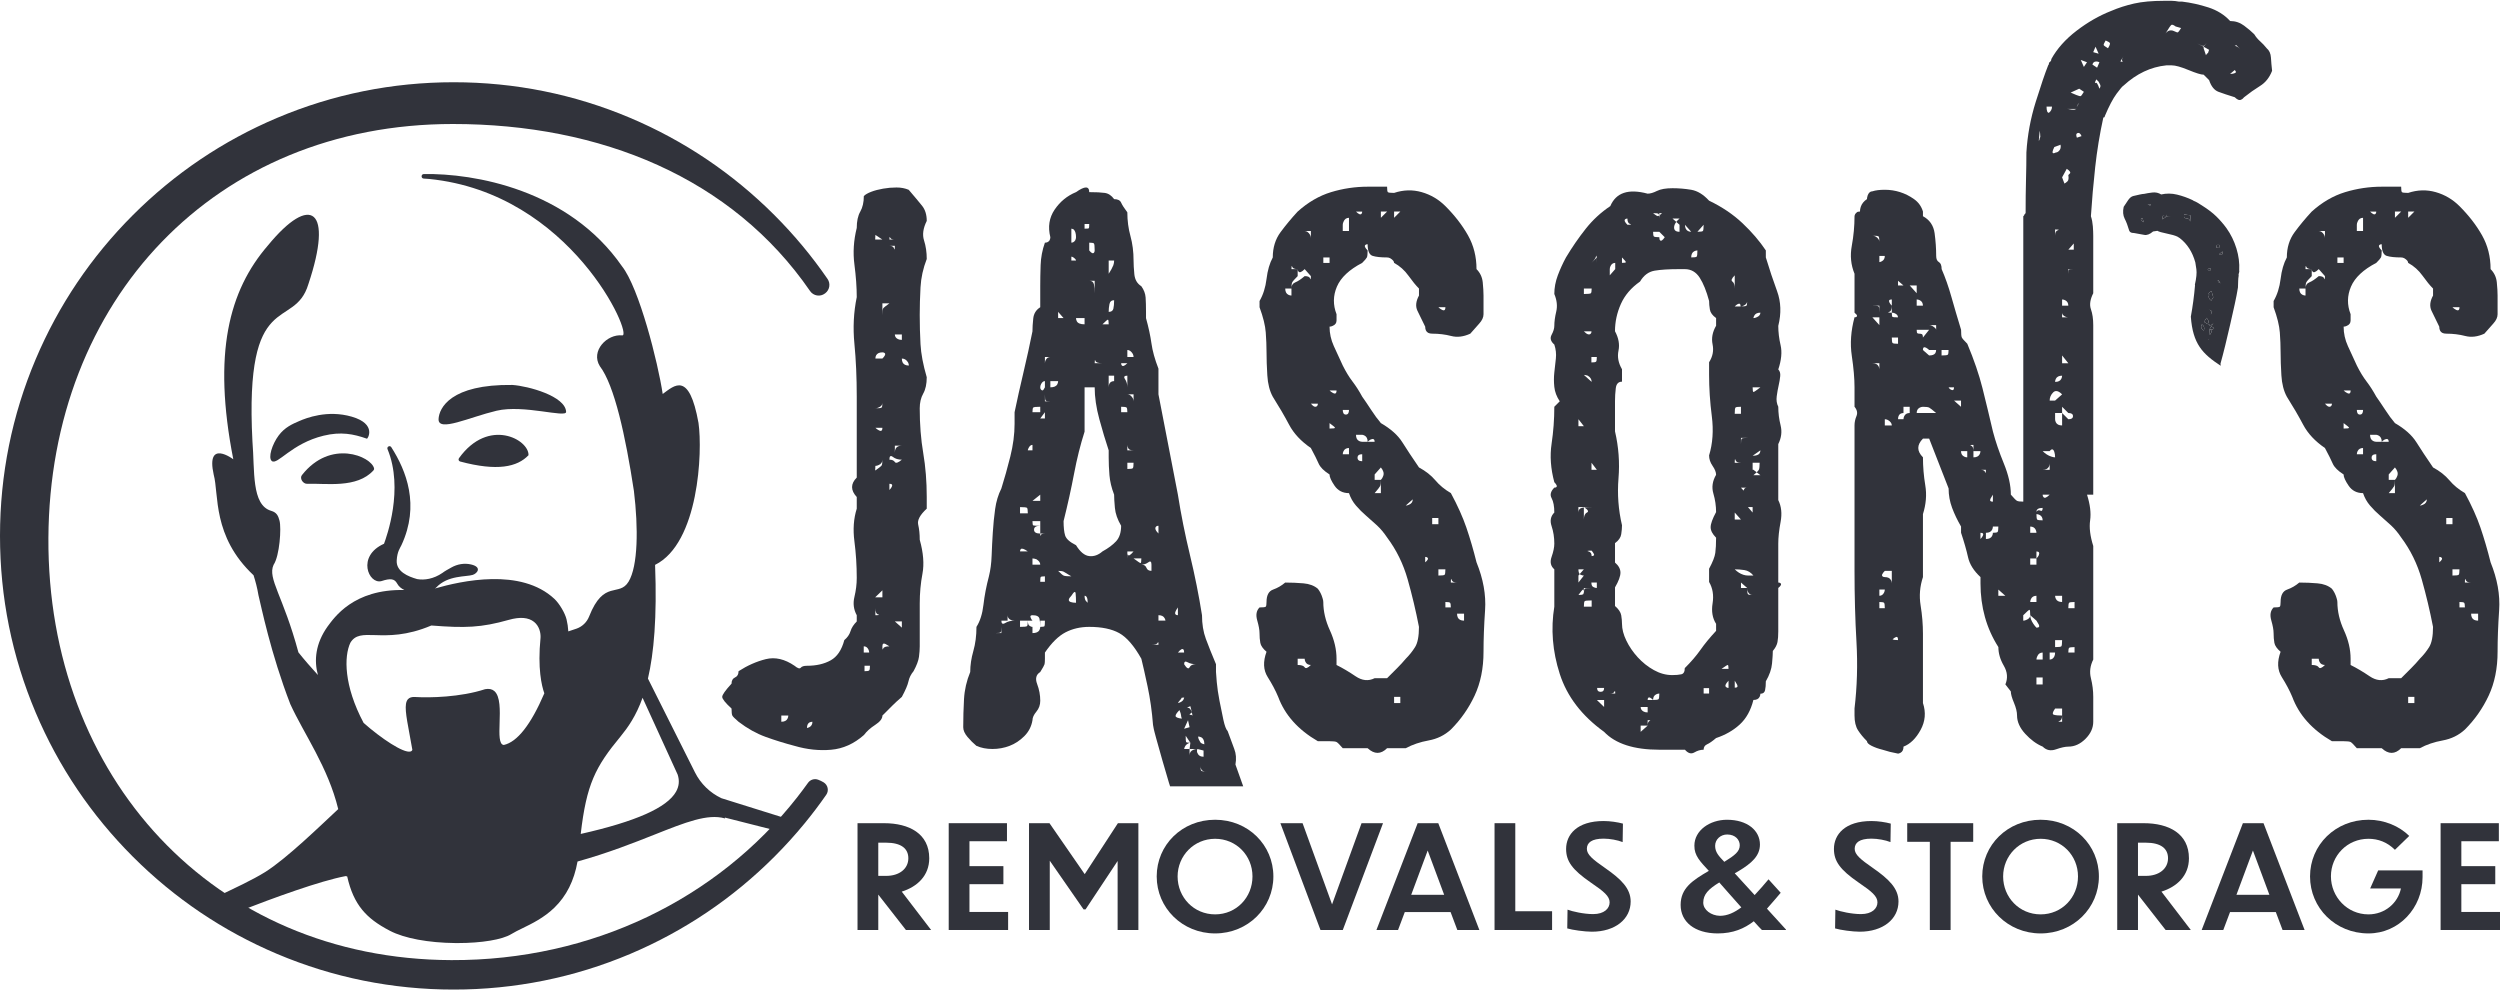 <svg xmlns="http://www.w3.org/2000/svg" width="260" height="103" viewBox="0 0 260 103" fill="none"><path d="M96.381 26.936C96.002 27.907 95.787 28.891 95.733 29.889C95.679 30.887 95.652 31.843 95.652 32.76C95.652 33.785 95.679 34.796 95.733 35.793C95.787 36.792 96.002 37.937 96.381 39.231C96.381 39.932 96.26 40.498 96.016 40.929C95.773 41.362 95.652 41.873 95.652 42.466C95.652 44.139 95.773 45.689 96.016 47.117C96.259 48.546 96.381 50.069 96.381 51.687V52.901C95.679 53.547 95.382 54.101 95.491 54.559C95.598 55.018 95.653 55.543 95.653 56.136C96.03 57.485 96.124 58.658 95.937 59.654C95.747 60.653 95.653 61.691 95.653 62.769V67.218C95.653 67.542 95.625 67.906 95.573 68.31C95.518 68.715 95.33 69.214 95.007 69.806C94.737 70.13 94.562 70.481 94.481 70.858C94.401 71.236 94.171 71.776 93.793 72.476C93.415 72.8 93.079 73.11 92.782 73.406C92.485 73.702 92.148 74.04 91.771 74.416C91.771 74.74 91.521 75.063 91.021 75.387C90.52 75.711 90.131 76.062 89.853 76.438C88.814 77.356 87.674 77.867 86.434 77.975C85.194 78.084 83.927 77.949 82.633 77.57C81.608 77.301 80.611 76.992 79.64 76.641C78.67 76.29 77.726 75.765 76.809 75.063C76.431 74.739 76.215 74.524 76.162 74.416C76.107 74.309 76.081 74.067 76.081 73.688C75.434 73.095 75.111 72.691 75.111 72.475C75.111 72.259 75.435 71.801 76.081 71.1C76.081 70.776 76.202 70.561 76.445 70.454C76.687 70.346 76.809 70.13 76.809 69.806C77.725 69.213 78.669 68.795 79.64 68.552C80.611 68.31 81.608 68.54 82.633 69.24C82.956 69.51 83.17 69.577 83.279 69.442C83.386 69.308 83.603 69.24 83.926 69.24C84.896 69.24 85.718 69.052 86.393 68.674C87.066 68.297 87.537 67.596 87.808 66.571C88.132 66.302 88.346 65.992 88.454 65.641C88.562 65.291 88.778 64.954 89.102 64.631V63.984C88.778 63.391 88.697 62.759 88.859 62.083C89.021 61.409 89.102 60.748 89.102 60.101C89.102 58.807 89.021 57.541 88.859 56.3C88.697 55.06 88.778 53.927 89.102 52.902V51.689C88.454 50.989 88.454 50.314 89.102 49.667V41.255C89.102 39.261 89.021 37.427 88.859 35.755C88.697 34.084 88.778 32.467 89.102 30.902C89.102 29.878 89.021 28.747 88.859 27.505C88.697 26.266 88.778 24.998 89.102 23.704C89.102 23.004 89.224 22.438 89.47 22.005C89.715 21.574 89.838 21.035 89.838 20.387C90.002 20.225 90.261 20.078 90.617 19.942C90.971 19.808 91.38 19.7 91.846 19.619C92.309 19.538 92.773 19.498 93.237 19.498C93.701 19.498 94.125 19.578 94.508 19.741C95.108 20.442 95.571 20.994 95.895 21.399C96.219 21.803 96.382 22.329 96.382 22.976C96.004 23.732 95.909 24.406 96.099 24.999C96.288 25.593 96.382 26.239 96.382 26.94L96.381 26.936ZM81.256 75.062C81.58 75.062 81.795 74.955 81.904 74.738C81.957 74.63 81.984 74.523 81.984 74.415H81.256V75.061V75.062ZM84.492 75.062C84.383 75.062 84.276 75.09 84.168 75.143C84.006 75.252 83.926 75.439 83.926 75.709C83.979 75.709 84.06 75.682 84.168 75.628C84.383 75.521 84.492 75.332 84.492 75.062ZM89.829 67.217V67.864H90.395C90.395 67.756 90.367 67.649 90.314 67.54C90.205 67.325 90.044 67.216 89.829 67.216V67.217ZM90.475 69.239H89.91V69.805C90.179 69.805 90.34 69.779 90.395 69.725C90.448 69.671 90.475 69.51 90.475 69.239ZM91.041 24.43L91.019 24.915H91.769L91.041 24.43ZM91.769 41.901C91.769 42.116 91.631 42.279 91.353 42.386C91.242 42.44 91.13 42.466 91.02 42.466C91.409 42.466 91.632 42.44 91.687 42.386C91.742 42.332 91.77 42.171 91.77 41.901H91.769ZM91.041 44.489C91.149 44.597 91.256 44.678 91.365 44.732C91.634 44.893 91.769 44.812 91.769 44.489H91.041ZM91.769 47.805H92.498C92.767 47.805 92.956 47.886 93.064 48.048C93.17 48.209 93.413 48.129 93.792 47.805C93.413 47.805 93.104 47.711 92.862 47.522C92.62 47.333 92.498 47.428 92.498 47.805H91.769C91.769 48.075 91.634 48.264 91.365 48.371C91.256 48.425 91.149 48.452 91.041 48.452L91.019 48.937C91.408 48.667 91.631 48.492 91.686 48.411C91.741 48.331 91.769 48.128 91.769 47.804V47.805ZM91.769 61.393L91.019 62.121H91.769V61.393ZM91.769 37.29C92.039 37.021 92.12 36.832 92.013 36.724C91.958 36.671 91.877 36.644 91.769 36.644C91.608 36.644 91.473 36.672 91.365 36.724C91.149 36.833 91.041 37.021 91.041 37.29H91.769ZM91.041 63.254V63.982C91.418 63.982 91.513 63.956 91.325 63.902C91.135 63.848 91.041 63.632 91.041 63.255V63.254ZM91.769 32.761C91.769 32.384 91.796 32.154 91.85 32.073C91.904 31.993 92.12 31.818 92.497 31.548H91.769V32.761H91.769ZM92.093 66.975C91.877 66.868 91.769 66.949 91.769 67.218C91.769 67.542 91.796 67.622 91.85 67.46C91.904 67.298 92.12 67.218 92.497 67.218C92.335 67.11 92.2 67.029 92.092 66.975H92.093ZM92.498 25.563C92.767 25.563 92.928 25.657 92.983 25.846C93.036 26.036 93.064 25.941 93.064 25.563H92.498V24.915H93.064C92.793 24.915 92.631 24.849 92.578 24.713C92.524 24.579 92.498 24.646 92.498 24.915V25.563ZM92.741 50.636C92.848 50.421 92.767 50.312 92.498 50.312V50.959C92.606 50.852 92.686 50.744 92.741 50.635V50.636ZM93.793 34.782H93.064C93.064 34.998 93.171 35.16 93.388 35.267C93.495 35.321 93.63 35.347 93.793 35.347V34.782ZM93.064 36.642V35.995V38.017V36.642V36.642ZM93.064 47.076C93.064 46.752 93.171 46.537 93.388 46.429C93.495 46.376 93.63 46.349 93.793 46.349H93.064V47.077V47.076ZM93.793 64.628H93.064L93.793 65.275V64.628ZM93.793 37.289C93.793 37.452 93.819 37.587 93.873 37.694C93.981 37.909 94.197 38.017 94.521 38.017C94.521 37.91 94.493 37.802 94.44 37.694C94.278 37.424 94.062 37.289 93.793 37.289H93.793Z" fill="#31333B"></path><path d="M138.274 33.973C138.274 34.675 138.423 35.347 138.719 35.995C139.015 36.642 139.326 37.317 139.649 38.017C139.973 38.664 140.309 39.218 140.66 39.675C141.01 40.134 141.348 40.66 141.67 41.253C141.94 41.631 142.249 42.09 142.6 42.628C142.95 43.167 143.288 43.626 143.611 44.002C144.635 44.597 145.376 45.256 145.835 45.984C146.293 46.713 146.872 47.589 147.574 48.613C148.274 48.991 148.839 49.436 149.272 49.947C149.703 50.461 150.242 50.906 150.89 51.282C151.59 52.576 152.129 53.776 152.507 54.882C152.884 55.987 153.236 57.186 153.558 58.481C154.258 60.208 154.556 61.865 154.448 63.456C154.339 65.047 154.286 66.489 154.286 67.783C154.286 69.51 153.975 71.032 153.356 72.353C152.735 73.675 151.913 74.848 150.889 75.872C150.241 76.466 149.474 76.842 148.583 77.005C147.694 77.166 146.897 77.436 146.197 77.814H144.256C143.609 78.461 142.933 78.461 142.233 77.814H139.645C139.322 77.437 139.106 77.221 138.998 77.167C138.889 77.114 138.647 77.086 138.271 77.086H137.057C135.008 75.901 133.632 74.364 132.932 72.476C132.662 71.829 132.298 71.141 131.84 70.413C131.381 69.685 131.341 68.809 131.719 67.785C131.341 67.461 131.125 67.151 131.072 66.855C131.017 66.559 130.991 66.221 130.991 65.843C130.991 65.519 130.91 65.075 130.748 64.509C130.587 63.943 130.667 63.498 130.991 63.174C131.367 63.174 131.584 63.148 131.637 63.094C131.691 63.04 131.718 62.879 131.718 62.608C131.718 61.908 131.947 61.476 132.406 61.314C132.864 61.152 133.281 60.91 133.66 60.586C134.306 60.586 134.94 60.614 135.561 60.667C136.18 60.721 136.679 60.909 137.057 61.233C137.272 61.503 137.434 61.827 137.543 62.203C137.596 62.365 137.623 62.501 137.623 62.608C137.623 63.578 137.852 64.562 138.311 65.56C138.769 66.558 138.999 67.542 138.999 68.512V69.159C139.646 69.482 140.306 69.874 140.981 70.332C141.654 70.79 142.315 70.857 142.962 70.533H144.256C144.633 70.157 144.985 69.805 145.307 69.482C145.631 69.159 145.927 68.836 146.197 68.512C146.573 68.136 146.897 67.731 147.167 67.299C147.437 66.868 147.572 66.167 147.572 65.196C147.248 63.525 146.857 61.879 146.399 60.261C145.94 58.644 145.226 57.188 144.256 55.894C143.932 55.409 143.581 54.991 143.205 54.64C142.826 54.29 142.449 53.953 142.072 53.63C141.694 53.306 141.344 52.956 141.021 52.579C140.697 52.202 140.455 51.77 140.293 51.285C139.646 51.285 139.147 51.029 138.796 50.516C138.445 50.004 138.271 49.613 138.271 49.343C137.677 48.967 137.3 48.589 137.138 48.21C136.976 47.834 136.706 47.294 136.329 46.593C135.305 45.892 134.55 45.084 134.065 44.166C133.58 43.25 133.014 42.279 132.367 41.254C132.043 40.661 131.853 39.919 131.801 39.03C131.746 38.14 131.72 37.345 131.72 36.644C131.72 35.997 131.692 35.309 131.639 34.581C131.585 33.853 131.369 32.977 130.993 31.952V31.306C131.369 30.659 131.612 29.891 131.721 29C131.828 28.11 132.045 27.37 132.368 26.776C132.368 25.752 132.637 24.876 133.176 24.148C133.714 23.419 134.308 22.705 134.955 22.004C136.034 21.034 137.193 20.36 138.433 19.982C139.673 19.606 140.94 19.416 142.234 19.416H144.256C144.256 19.74 144.283 19.929 144.337 19.982C144.391 20.036 144.606 20.063 144.984 20.063C145.954 19.739 146.911 19.713 147.855 19.982C148.798 20.252 149.62 20.737 150.322 21.437C151.292 22.408 152.074 23.419 152.668 24.47C153.261 25.521 153.557 26.694 153.557 27.988C153.935 28.367 154.15 28.825 154.205 29.363C154.258 29.903 154.286 30.362 154.286 30.738V32.68C154.286 33.003 154.136 33.326 153.841 33.65C153.543 33.974 153.234 34.325 152.911 34.701C152.21 35.025 151.548 35.105 150.929 34.944C150.309 34.782 149.647 34.701 148.947 34.701C148.624 34.701 148.408 34.594 148.301 34.377C148.246 34.27 148.22 34.135 148.22 33.973C147.896 33.326 147.626 32.773 147.411 32.315C147.195 31.857 147.25 31.331 147.574 30.737V30.009C147.25 29.685 146.886 29.24 146.481 28.674C146.077 28.109 145.578 27.664 144.985 27.34C144.985 27.178 144.85 27.016 144.58 26.855C144.471 26.801 144.364 26.774 144.256 26.774C143.61 26.774 143.111 26.721 142.76 26.613C142.409 26.505 142.234 26.1 142.234 25.399C142.125 25.399 142.045 25.428 141.991 25.48C141.882 25.589 141.964 25.777 142.234 26.046C142.234 26.424 142.206 26.666 142.154 26.774C142.099 26.883 141.938 27.072 141.668 27.34C140.32 28.041 139.445 28.864 139.04 29.807C138.636 30.751 138.622 31.708 139 32.679V33.325C139 33.596 138.865 33.784 138.595 33.891C138.487 33.946 138.38 33.972 138.272 33.972L138.274 33.973ZM134.311 30.737V30.009C134.311 29.685 134.445 29.471 134.715 29.362C134.985 29.255 135.308 29.039 135.686 28.716C136.009 28.716 136.197 28.797 136.251 28.958C136.305 29.12 136.332 29.039 136.332 28.716L135.686 27.988C135.362 28.311 135.146 28.392 135.038 28.23C134.984 28.176 134.957 28.096 134.957 27.988C134.634 27.988 134.444 27.907 134.392 27.745C134.337 27.583 134.311 27.665 134.311 27.988H134.958V28.716C134.635 29.04 134.445 29.255 134.392 29.362C134.338 29.471 134.312 29.686 134.312 30.009H133.665C133.665 30.333 133.773 30.549 133.989 30.656C134.097 30.711 134.204 30.737 134.313 30.737H134.311ZM135.686 68.51H134.957V69.157C135.334 69.157 135.577 69.237 135.686 69.4C135.793 69.561 136.009 69.481 136.332 69.157C136.062 69.157 135.873 69.05 135.766 68.833C135.712 68.726 135.686 68.618 135.686 68.509V68.51ZM135.686 24.025C135.9 24.025 136.09 24.16 136.251 24.429C136.305 24.538 136.332 24.645 136.332 24.753V24.025H135.686ZM137.06 41.981H136.332C136.601 42.305 136.817 42.386 136.979 42.224C137.032 42.171 137.059 42.09 137.059 41.981H137.06ZM137.626 27.342H138.274V26.776H137.626V27.342ZM138.596 40.849C138.866 41.012 139.001 40.93 139.001 40.607H138.274C138.38 40.716 138.488 40.797 138.597 40.849H138.596ZM138.838 44.49C138.838 44.436 138.649 44.275 138.273 44.004V43.276V44.57C138.649 44.57 138.838 44.544 138.838 44.49ZM140.294 24.026V22.652C140.024 22.652 139.835 22.787 139.728 23.056C139.674 23.165 139.647 23.272 139.647 23.38V24.755V24.026H140.294ZM140.294 42.63H139.647C139.647 42.953 139.754 43.115 139.971 43.115C140.188 43.115 140.295 42.953 140.295 42.63H140.294ZM140.294 47.24V46.593C140.024 46.593 139.835 46.702 139.728 46.917C139.674 47.026 139.647 47.133 139.647 47.241H140.294V47.24ZM142.235 22.004H141.022C141.291 22.274 141.48 22.355 141.588 22.247C141.641 22.194 141.668 22.113 141.668 22.004H142.234H142.235ZM142.963 45.945C142.963 45.676 142.828 45.595 142.559 45.703C142.45 45.757 142.343 45.838 142.235 45.945C142.235 45.621 142.126 45.407 141.912 45.298C141.803 45.245 141.722 45.218 141.669 45.218H141.023C141.023 45.541 141.13 45.757 141.347 45.865C141.454 45.92 141.562 45.946 141.67 45.946H142.964L142.963 45.945ZM141.669 47.967V47.239C141.346 47.239 141.184 47.36 141.184 47.603C141.184 47.846 141.347 47.967 141.669 47.967ZM144.257 51.284H143.611V50.556V49.908C143.718 49.801 143.799 49.666 143.853 49.504C143.96 49.234 143.879 48.938 143.611 48.614L142.964 49.342V48.614V49.908H143.611C143.611 50.232 143.583 50.448 143.53 50.556C143.476 50.664 143.288 50.906 142.964 51.284H144.258H144.257ZM143.611 22.003V22.651L144.257 22.003H143.611ZM144.257 22.651H144.986L145.632 22.003H144.986V22.651H144.257C144.364 22.812 144.446 22.947 144.5 23.055C144.607 23.271 144.526 23.379 144.257 23.379V22.651ZM145.632 72.475H144.986V73.121H145.632V72.475ZM146.926 51.93L146.198 52.577C146.305 52.577 146.413 52.605 146.522 52.657C146.791 52.819 146.926 53.036 146.926 53.304L146.198 52.576C146.305 52.576 146.413 52.55 146.522 52.495C146.791 52.388 146.926 52.2 146.926 51.929V51.93ZM147.573 24.026L146.926 23.379C147.033 23.379 147.141 23.406 147.25 23.46C147.465 23.569 147.574 23.757 147.574 24.026H147.573ZM148.219 57.916V58.481C148.488 58.266 148.569 58.104 148.461 57.996C148.407 57.943 148.326 57.916 148.219 57.916ZM149.189 23.459C149.028 23.513 148.947 23.702 148.947 24.025V23.378C149.271 23.378 149.352 23.405 149.189 23.459ZM149.594 53.871H148.947V54.518H149.594V53.871ZM149.594 31.951C149.702 32.06 149.809 32.141 149.918 32.194C150.187 32.356 150.322 32.274 150.322 31.951H149.594ZM150.24 59.775C150.294 59.722 150.321 59.533 150.321 59.209H149.593V59.856C149.97 59.856 150.186 59.83 150.239 59.775H150.24ZM150.321 63.172H150.887C150.887 62.903 150.859 62.742 150.806 62.687C150.752 62.634 150.59 62.607 150.321 62.607V63.172ZM151.533 60.584C151.21 60.584 151.02 60.49 150.968 60.301C150.913 60.112 150.887 60.207 150.887 60.584H151.533ZM152.262 30.738C152.262 30.469 152.126 30.253 151.857 30.091C151.748 30.038 151.641 30.011 151.533 30.011H152.262V30.739V30.738ZM151.533 63.82C151.533 63.982 151.56 64.117 151.614 64.224C151.721 64.44 151.938 64.548 152.261 64.548V63.82H151.532H151.533Z" fill="#31333B"></path><path d="M164.721 52.738V52.784C164.739 52.781 164.761 52.78 164.779 52.777C164.759 52.764 164.742 52.752 164.721 52.738Z" fill="#31333B"></path><path d="M185.184 44.246C185.022 43.599 184.941 42.952 184.941 42.304C184.779 41.98 184.725 41.616 184.779 41.212C184.833 40.807 184.9 40.431 184.981 40.08C185.062 39.73 185.115 39.406 185.144 39.11C185.17 38.814 185.103 38.584 184.941 38.422C185.265 37.452 185.345 36.615 185.184 35.914C185.022 35.214 184.941 34.54 184.941 33.892C185.265 32.598 185.224 31.399 184.82 30.292C184.415 29.188 184.023 28.015 183.647 26.773V26.045C183 25.075 182.191 24.132 181.22 23.214C180.25 22.298 179.089 21.515 177.743 20.869C177.149 20.221 176.529 19.845 175.883 19.736C175.236 19.628 174.589 19.574 173.942 19.574C173.24 19.574 172.701 19.669 172.325 19.857C171.946 20.047 171.624 20.141 171.354 20.141C169.358 19.602 168.064 20.033 167.472 21.435C166.502 22.081 165.653 22.864 164.925 23.781C164.197 24.698 163.509 25.695 162.862 26.773C162.539 27.367 162.256 27.987 162.013 28.633C161.77 29.28 161.649 29.927 161.649 30.575C161.918 31.221 161.985 31.829 161.851 32.395C161.716 32.96 161.649 33.46 161.649 33.891C161.649 34.161 161.554 34.471 161.366 34.821C161.176 35.172 161.271 35.509 161.649 35.832C161.81 36.317 161.864 36.802 161.81 37.287C161.756 37.773 161.701 38.258 161.649 38.743C161.595 39.228 161.595 39.727 161.649 40.24C161.702 40.753 161.891 41.25 162.215 41.736L161.649 42.302C161.649 43.596 161.554 44.878 161.366 46.144C161.176 47.412 161.271 48.746 161.649 50.148C161.756 50.257 161.838 50.364 161.891 50.472C161.945 50.633 161.863 50.714 161.649 50.714C161.271 51.092 161.176 51.456 161.366 51.806C161.554 52.157 161.649 52.656 161.649 53.303C161.271 53.681 161.176 54.153 161.366 54.718C161.554 55.284 161.649 55.891 161.649 56.538C161.649 56.916 161.554 57.374 161.366 57.913C161.176 58.452 161.271 58.883 161.649 59.207V63.089C161.271 65.408 161.459 67.74 162.215 70.086C162.969 72.431 164.506 74.441 166.825 76.111C168.01 77.352 169.925 77.971 172.568 77.971H175.236C175.56 78.348 175.883 78.442 176.207 78.255C176.53 78.066 176.854 77.971 177.177 77.971C177.177 77.702 177.298 77.513 177.541 77.406C177.783 77.299 178.093 77.082 178.471 76.759C179.441 76.435 180.263 75.964 180.938 75.344C181.612 74.725 182.083 73.875 182.353 72.796C182.677 72.796 182.891 72.689 183 72.472C183.054 72.365 183.081 72.257 183.081 72.148C183.35 72.148 183.512 72.028 183.566 71.784C183.62 71.542 183.647 71.233 183.647 70.854C184.023 70.207 184.24 69.588 184.293 68.995C184.347 68.401 184.374 67.971 184.374 67.7C184.643 67.377 184.805 67.067 184.859 66.77C184.913 66.475 184.94 66.111 184.94 65.678V61.148C185.209 60.934 185.29 60.772 185.183 60.663C185.128 60.61 185.048 60.583 184.94 60.583V56.538C184.94 55.891 185.021 55.136 185.183 54.274C185.344 53.412 185.264 52.656 184.94 52.009V46.185C185.264 45.538 185.344 44.891 185.183 44.244L185.184 44.246ZM180.412 48.128C180.412 47.752 180.439 47.657 180.493 47.844C180.546 48.034 180.735 48.128 181.059 48.128H180.412ZM181.059 54.032H180.412V53.304L181.059 54.032ZM180.493 42.385C180.546 42.331 180.735 42.304 181.059 42.304V43.032H180.412C180.412 42.656 180.439 42.439 180.493 42.386V42.385ZM181.706 50.716C181.563 50.716 181.466 50.756 181.418 50.837C181.37 50.918 181.347 50.972 181.347 50.998C181.347 51.027 181.335 51.027 181.31 50.998C181.286 50.972 181.202 50.877 181.059 50.715H181.705L181.706 50.716ZM181.14 45.62C181.086 45.675 181.06 45.864 181.06 46.186V45.539H181.788C181.41 45.539 181.194 45.567 181.141 45.62L181.14 45.62ZM182.273 52.738V53.304L181.788 52.738H182.273ZM181.022 31.87C181.124 31.87 181.225 31.844 181.327 31.789C181.58 31.682 181.707 31.52 181.707 31.304C181.707 31.574 181.682 31.736 181.631 31.789C181.581 31.844 181.377 31.87 181.022 31.87H180.413C180.515 31.763 180.615 31.681 180.717 31.628C180.92 31.521 181.022 31.602 181.022 31.87ZM180.413 28.634V30.009C180.413 29.633 180.333 29.39 180.17 29.281C180.009 29.174 180.09 28.957 180.413 28.634ZM177.178 23.377C177.178 23.755 177.15 23.971 177.097 24.024C177.043 24.078 176.855 24.105 176.531 24.105L177.178 23.376V23.377ZM176.208 26.127C176.315 26.073 176.422 26.046 176.531 26.046C176.531 26.424 176.503 26.64 176.451 26.693C176.396 26.747 176.208 26.773 175.885 26.773C175.885 26.45 175.993 26.235 176.208 26.127H176.208ZM175.884 24.105C175.614 24.105 175.425 23.997 175.318 23.781C175.264 23.673 175.237 23.538 175.237 23.376L175.884 24.105ZM174.671 22.73C174.533 22.847 174.421 22.963 174.334 23.078L174.671 23.377V24.105C174.292 24.105 174.105 23.957 174.105 23.661C174.105 23.472 174.182 23.278 174.335 23.078L173.943 22.73H174.671H174.671ZM172.487 22.245C172.529 22.288 172.555 22.4 172.563 22.577C172.566 22.62 172.568 22.67 172.568 22.73V22.164C172.837 22.164 172.904 22.192 172.77 22.245C172.635 22.299 172.568 22.46 172.568 22.73C172.568 22.673 172.566 22.624 172.563 22.577C172.554 22.428 172.527 22.384 172.487 22.447C172.433 22.528 172.244 22.435 171.921 22.164C172.245 22.164 172.433 22.192 172.487 22.245ZM172.568 24.105L173.133 24.67C172.918 24.994 172.755 25.103 172.648 24.994C172.594 24.941 172.568 24.833 172.568 24.67C172.244 24.67 172.054 24.644 172.002 24.59C171.947 24.536 171.921 24.375 171.921 24.105H172.568ZM169.009 22.811C169.063 22.757 169.144 22.73 169.252 22.73C169.252 23.053 169.346 23.243 169.536 23.296C169.724 23.35 169.63 23.376 169.252 23.376C168.982 23.107 168.901 22.918 169.009 22.811ZM169.09 27.259C169.09 27.314 168.955 27.34 168.686 27.34V26.774C168.955 27.045 169.09 27.207 169.09 27.259ZM167.417 27.988C167.417 27.881 167.443 27.773 167.498 27.664C167.605 27.449 167.767 27.34 167.983 27.34V27.987L167.417 28.633V27.987V27.988ZM165.991 26.653C166.024 26.536 166.046 26.581 166.059 26.787L166.07 26.775V27.341C166.07 27.096 166.067 26.911 166.059 26.787L165.516 27.341C165.78 27.072 165.938 26.843 165.991 26.653ZM164.516 52.819C164.275 52.873 164.156 53.035 164.156 53.304V52.738H165.515C165.225 52.738 164.983 52.752 164.78 52.777C165.16 53.026 165.25 53.203 165.046 53.304C164.83 53.413 164.722 53.655 164.722 54.032V52.783C164.647 52.794 164.578 52.806 164.515 52.819H164.516ZM164.399 59.776C164.506 59.83 164.614 59.856 164.723 59.856L164.157 60.584V59.856L164.29 59.704C164.202 59.612 164.157 59.448 164.157 59.209H164.723L164.289 59.704C164.32 59.737 164.357 59.761 164.399 59.776ZM165.127 39.069C165.397 39.232 165.532 39.448 165.532 39.717L164.723 38.989C164.83 38.989 164.965 39.016 165.127 39.069ZM164.723 34.459H165.516C165.516 34.568 165.49 34.648 165.436 34.701C165.277 34.863 165.039 34.782 164.723 34.459ZM165.532 57.268C165.747 57.538 165.827 57.701 165.774 57.753C165.72 57.808 165.639 57.834 165.532 57.834C165.532 57.565 165.423 57.403 165.208 57.349C164.992 57.295 165.099 57.268 165.532 57.268ZM165.516 48.856V48.128L166.07 48.856H165.516ZM165.99 37.613C165.935 37.667 165.774 37.694 165.505 37.694V37.128H166.07C166.07 37.398 166.042 37.559 165.99 37.613ZM164.724 30.01H165.533C165.533 30.28 165.505 30.443 165.452 30.495C165.4 30.548 165.156 30.576 164.724 30.576V30.01ZM164.158 43.598L164.724 44.326H164.158V43.598ZM164.158 61.878C164.427 61.501 164.589 61.312 164.643 61.312C164.675 61.312 164.699 61.382 164.711 61.521C164.719 61.422 164.724 61.3 164.724 61.15H165.517C165.094 61.15 164.856 61.178 164.803 61.231C164.749 61.285 164.724 61.501 164.724 61.878C164.724 61.729 164.719 61.611 164.711 61.52C164.698 61.671 164.675 61.764 164.643 61.797C164.589 61.851 164.427 61.878 164.158 61.878ZM165.533 63.091H164.724C164.724 62.767 164.75 62.58 164.805 62.525C164.858 62.472 165.1 62.444 165.533 62.444V63.091ZM165.505 60.584H166.07V61.149C165.962 61.149 165.855 61.123 165.747 61.069C165.584 61.015 165.504 60.854 165.504 60.584H165.505ZM166.827 73.525L166.071 72.797H166.827V73.525ZM166.463 71.95C166.221 71.95 166.099 71.815 166.099 71.545H166.827C166.827 71.815 166.706 71.95 166.463 71.95ZM167.418 72.129C167.687 72.129 167.849 72.061 167.903 71.926C167.957 71.792 167.984 71.859 167.984 72.129H167.418ZM171.558 74.981C171.423 75.035 171.356 75.197 171.356 75.466L170.628 76.112V75.466H171.356V74.9C171.626 74.9 171.692 74.928 171.558 74.981ZM170.628 73.525H171.356V74.091C171.194 74.091 171.059 74.065 170.952 74.01C170.736 73.902 170.628 73.741 170.628 73.525ZM172.488 72.713C172.433 72.769 172.245 72.797 171.922 72.797H171.356C171.356 72.575 171.437 72.491 171.598 72.546C171.705 72.602 171.813 72.685 171.922 72.797V72.775C171.922 72.506 172.03 72.317 172.246 72.21C172.354 72.156 172.461 72.129 172.57 72.129C172.57 72.464 172.542 72.658 172.489 72.713H172.488ZM177.745 72.129H177.179V71.563H177.745V72.129ZM178.473 33.881C178.095 34.528 177.974 35.174 178.109 35.82C178.243 36.465 178.121 37.084 177.745 37.675V38.966C177.745 40.366 177.838 41.806 178.028 43.286C178.217 44.766 178.122 46.124 177.745 47.363C177.745 47.739 177.866 48.103 178.109 48.453C178.351 48.803 178.473 49.112 178.473 49.382C178.095 50.027 178 50.673 178.189 51.319C178.378 51.964 178.473 52.611 178.473 53.256C178.095 53.956 177.907 54.481 177.907 54.831C177.907 55.181 178.096 55.543 178.473 55.92C178.473 56.566 178.446 57.091 178.392 57.494C178.338 57.899 178.122 58.45 177.745 59.15V60.523C178.122 61.168 178.244 61.908 178.11 62.742C177.974 63.576 178.096 64.29 178.474 64.881V65.608C177.824 66.308 177.282 66.967 176.847 67.586C176.413 68.205 175.868 68.838 175.217 69.483C175.217 69.86 175.094 70.076 174.849 70.128C174.604 70.183 174.291 70.209 173.911 70.209C173.258 70.209 172.618 70.034 171.993 69.684C171.367 69.335 170.81 68.89 170.32 68.353C169.83 67.814 169.435 67.237 169.137 66.618C168.838 65.998 168.688 65.419 168.688 64.881C168.688 64.613 168.661 64.317 168.608 63.995C168.553 63.671 168.338 63.349 167.961 63.025V61.087C168.338 60.442 168.527 59.929 168.527 59.553C168.527 59.177 168.338 58.828 167.961 58.504V56.485C168.338 56.216 168.554 55.906 168.608 55.556C168.661 55.207 168.688 54.898 168.688 54.629C168.31 53.014 168.189 51.386 168.324 49.745C168.459 48.105 168.337 46.475 167.96 44.86V41.712C167.96 41.282 167.987 40.837 168.041 40.38C168.095 39.922 168.31 39.694 168.688 39.694V38.403C168.309 37.758 168.188 37.113 168.323 36.467C168.458 35.822 168.336 35.148 167.959 34.448C167.959 33.479 168.162 32.538 168.567 31.623C168.973 30.708 169.639 29.928 170.564 29.281C170.945 28.636 171.448 28.26 172.075 28.151C172.7 28.044 173.558 27.99 174.645 27.99H175.217C175.869 27.99 176.386 28.286 176.767 28.878C177.147 29.469 177.473 30.277 177.746 31.3C177.746 31.57 177.773 31.865 177.827 32.189C177.881 32.513 178.096 32.808 178.474 33.077V33.884L178.473 33.881ZM179.767 71.545C179.658 71.545 179.577 71.517 179.524 71.461C179.362 71.349 179.443 71.127 179.767 70.793V71.545ZM179.726 69.562H179.039C179.415 69.293 179.632 69.158 179.685 69.158C179.739 69.158 179.766 69.293 179.766 69.562H179.725H179.726ZM180.414 71.521V70.793C180.521 70.955 180.603 71.09 180.656 71.197C180.763 71.413 180.683 71.521 180.414 71.521ZM181.789 61.797C181.734 61.743 181.708 61.528 181.708 61.149H181.062V60.584L181.708 61.149C181.708 61.312 181.734 61.447 181.789 61.554C181.896 61.77 182.058 61.878 182.274 61.878C182.004 61.878 181.841 61.851 181.789 61.797ZM181.789 59.855C181.627 59.855 181.465 59.829 181.304 59.775C180.98 59.668 180.683 59.479 180.414 59.209C180.738 59.209 181.074 59.236 181.425 59.289C181.775 59.344 182.084 59.532 182.355 59.855H181.789ZM182.355 49.421C182.495 49.305 182.605 49.205 182.694 49.119L182.355 48.854H182.274V48.126H183.002C183.002 48.504 182.974 48.746 182.921 48.854C182.891 48.916 182.812 49.006 182.695 49.119L183.083 49.421H182.355ZM182.993 47.157C182.873 47.319 182.632 47.399 182.274 47.399L183.083 46.833C183.083 46.942 183.053 47.049 182.993 47.157ZM182.364 40.767C182.303 40.767 182.274 40.605 182.274 40.282H183.083C182.663 40.606 182.423 40.767 182.364 40.767ZM182.678 33.002C182.57 33.056 182.463 33.082 182.355 33.082C182.355 33.029 182.381 32.948 182.435 32.84C182.543 32.625 182.759 32.517 183.082 32.517C183.082 32.732 182.947 32.895 182.678 33.002H182.678Z" fill="#31333B"></path><path d="M235.732 5.017C236.001 5.233 236.149 5.557 236.177 5.987C236.203 6.419 236.244 6.877 236.298 7.362C236.028 8.063 235.61 8.59 235.044 8.94C234.478 9.291 233.925 9.682 233.386 10.113C233.17 10.383 232.955 10.464 232.74 10.356C232.631 10.302 232.524 10.221 232.416 10.113C231.715 9.898 231.148 9.708 230.718 9.547C230.285 9.384 229.962 8.981 229.747 8.333L229.181 7.768C228.911 7.768 228.386 7.605 227.604 7.282C226.821 6.959 226.242 6.797 225.865 6.797H225.299C223.682 6.96 222.198 7.661 220.851 8.9C220.742 8.955 220.5 9.237 220.123 9.749C219.744 10.263 219.34 11.031 218.909 12.055C218.909 12.11 218.882 12.164 218.829 12.216H218.748C218.37 13.943 218.087 15.668 217.899 17.393C217.709 19.119 217.562 20.818 217.454 22.488C217.562 22.812 217.628 23.163 217.657 23.539C217.683 23.918 217.697 24.241 217.697 24.51V30.495C217.373 31.142 217.292 31.695 217.454 32.153C217.616 32.612 217.697 33.165 217.697 33.811V51.444H217.05C217.374 52.469 217.481 53.358 217.374 54.113C217.265 54.868 217.374 55.758 217.698 56.782V68.591C217.374 69.237 217.293 69.885 217.455 70.531C217.617 71.179 217.698 71.826 217.698 72.473V75.061C217.698 75.708 217.428 76.302 216.889 76.84C216.349 77.38 215.756 77.649 215.11 77.649C214.786 77.649 214.355 77.744 213.816 77.933C213.276 78.122 212.817 78.028 212.441 77.649C211.795 77.38 211.188 76.935 210.622 76.315C210.056 75.695 209.773 75.061 209.773 74.415C209.773 74.037 209.664 73.594 209.449 73.08C209.233 72.569 209.125 72.178 209.125 71.907L208.559 71.179C208.829 70.531 208.774 69.885 208.397 69.237C208.019 68.591 207.831 67.943 207.831 67.296C206.591 65.355 205.971 63.144 205.971 60.663V60.016C205.27 59.369 204.839 58.681 204.677 57.953C204.515 57.225 204.273 56.376 203.949 55.405V54.759C203.571 54.112 203.261 53.465 203.019 52.817C202.777 52.17 202.655 51.497 202.655 50.795C202.277 49.824 201.94 48.962 201.644 48.207C201.348 47.452 201.01 46.589 200.634 45.618H199.987C199.34 46.265 199.34 46.913 199.987 47.56C199.987 48.53 200.068 49.502 200.229 50.472C200.392 51.442 200.31 52.441 199.987 53.465V60.016C199.664 60.986 199.583 61.97 199.744 62.968C199.907 63.966 199.987 64.95 199.987 65.92V73.119C200.311 74.089 200.229 75.02 199.744 75.909C199.259 76.799 198.665 77.379 197.965 77.648C197.965 77.972 197.856 78.188 197.641 78.295C197.533 78.348 197.452 78.376 197.399 78.376C196.805 78.268 196.267 78.133 195.782 77.971C195.35 77.864 194.973 77.729 194.649 77.567C194.325 77.404 194.164 77.243 194.164 77.082C193.786 76.705 193.476 76.327 193.234 75.949C192.992 75.573 192.87 75.059 192.87 74.413V73.684C193.139 71.42 193.206 69.114 193.073 66.769C192.937 64.423 192.87 61.957 192.87 59.368V44.243C192.87 43.919 192.937 43.596 193.073 43.272C193.207 42.949 193.139 42.625 192.87 42.302V40.28C192.87 39.364 192.775 38.272 192.587 37.004C192.397 35.738 192.492 34.403 192.87 33C193.085 33 193.165 32.919 193.113 32.758L192.87 32.514V28.471C192.492 27.554 192.397 26.584 192.587 25.559C192.775 24.535 192.87 23.51 192.87 22.486C192.87 22.432 192.896 22.351 192.951 22.244C193.004 22.19 193.058 22.136 193.113 22.081C193.166 22.028 193.274 22 193.437 22C193.437 21.839 193.463 21.677 193.517 21.515C193.625 21.192 193.841 20.922 194.165 20.706C194.165 20.599 194.191 20.464 194.246 20.302C194.353 20.033 194.515 19.897 194.731 19.897C195.054 19.791 195.485 19.736 196.025 19.736C196.564 19.736 197.089 19.817 197.602 19.978C198.113 20.14 198.6 20.383 199.057 20.706C199.515 21.03 199.826 21.462 199.987 22V22.486C200.687 22.864 201.092 23.456 201.201 24.265C201.309 25.074 201.363 25.856 201.363 26.611C201.363 26.935 201.457 27.15 201.646 27.257C201.835 27.366 201.93 27.608 201.93 27.986C202.307 28.849 202.644 29.805 202.94 30.857C203.236 31.908 203.574 33.055 203.952 34.295C203.952 34.727 203.978 34.996 204.033 35.103C204.086 35.212 204.276 35.427 204.598 35.75C205.298 37.422 205.824 38.959 206.176 40.361C206.526 41.763 206.89 43.272 207.268 44.89C207.537 45.915 207.915 47.021 208.4 48.207C208.885 49.394 209.128 50.471 209.128 51.442C209.452 51.82 209.666 52.036 209.775 52.089C209.882 52.143 210.099 52.169 210.422 52.169V22.488L210.503 22.407C210.503 22.353 210.556 22.273 210.664 22.165C210.664 20.925 210.676 19.778 210.704 18.727C210.731 17.676 210.745 16.719 210.745 15.856C210.852 14.076 211.175 12.324 211.715 10.599C212.254 8.874 212.685 7.606 213.009 6.797C213.062 6.744 213.09 6.676 213.09 6.595C213.09 6.515 213.116 6.474 213.17 6.474C213.278 6.367 213.333 6.286 213.333 6.232V6.152C213.926 5.073 214.801 4.089 215.961 3.199C217.12 2.31 218.319 1.622 219.561 1.137C220.315 0.813 221.11 0.558 221.947 0.368C222.782 0.179 223.82 0.085 225.06 0.085H225.829C226.072 0.085 226.327 0.113 226.597 0.165H226.921C227.837 0.274 228.754 0.476 229.671 0.772C230.587 1.069 231.342 1.54 231.936 2.187C232.474 2.187 232.959 2.349 233.391 2.672C233.822 2.996 234.173 3.292 234.442 3.562C234.604 3.832 234.806 4.075 235.049 4.29C235.291 4.506 235.52 4.749 235.737 5.018L235.732 5.017ZM195.454 25.157C195.454 24.834 195.427 24.645 195.373 24.591C195.319 24.538 195.103 24.511 194.727 24.511C194.835 24.511 194.942 24.538 195.051 24.591C195.32 24.754 195.455 24.942 195.455 25.157H195.454ZM194.726 31.79C195.102 31.79 195.319 31.818 195.373 31.871C195.426 31.925 195.453 32.141 195.453 32.517V31.789H194.725L194.726 31.79ZM194.726 33.003L195.454 33.812V33.003H194.726ZM194.726 37.775C195.05 37.775 195.265 37.884 195.373 38.099C195.426 38.208 195.453 38.315 195.453 38.423V37.776H194.725L194.726 37.775ZM195.454 26.614V27.26C195.508 27.26 195.588 27.234 195.696 27.18C195.911 27.073 196.02 26.884 196.02 26.614H195.454ZM195.454 61.96C195.669 61.96 195.83 61.853 195.939 61.636C195.993 61.529 196.02 61.421 196.02 61.312H195.454V61.959V61.96ZM196.02 63.254C196.02 62.93 195.992 62.742 195.939 62.688C195.885 62.635 195.723 62.608 195.454 62.608V63.255H196.02V63.254ZM196.748 59.372H196.02C195.75 59.642 195.669 59.831 195.777 59.938C195.83 59.992 195.911 60.018 196.02 60.018C196.344 60.018 196.558 60.127 196.666 60.342C196.72 60.451 196.747 60.558 196.747 60.666V59.372H196.748ZM196.748 44.246C196.748 44.032 196.613 43.842 196.344 43.681C196.235 43.627 196.128 43.6 196.02 43.6V44.246H196.748ZM196.748 31.143C196.478 31.143 196.397 31.252 196.505 31.467C196.559 31.576 196.639 31.683 196.748 31.791C196.748 32.169 196.653 32.385 196.465 32.438C196.275 32.493 196.37 32.519 196.748 32.519C196.748 32.789 196.774 32.938 196.829 32.964C196.882 32.992 197.072 33.004 197.395 33.004C197.395 32.951 197.367 32.87 197.314 32.762C197.152 32.6 196.963 32.519 196.748 32.519V31.144V31.143ZM196.748 35.106C196.748 35.43 196.774 35.62 196.829 35.672C196.882 35.727 197.072 35.753 197.395 35.753V35.106H196.748ZM196.829 66.49C196.937 66.544 197.124 66.57 197.395 66.57C197.395 66.301 197.326 66.194 197.192 66.247C197.057 66.301 196.936 66.382 196.828 66.49H196.829ZM197.395 29.688H197.96L197.395 29.203V29.688ZM198.608 42.306H197.961V42.953C197.853 42.953 197.746 42.98 197.638 43.034C197.476 43.143 197.396 43.331 197.396 43.6H197.961C197.961 43.492 197.988 43.385 198.042 43.276C198.149 43.061 198.338 42.952 198.608 42.952V42.305V42.306ZM199.336 30.497V29.688H198.608L199.336 30.497ZM199.984 31.791C199.984 31.522 199.875 31.333 199.66 31.225C199.551 31.172 199.444 31.144 199.336 31.144V31.791H199.984ZM199.336 34.298C199.336 34.514 199.362 34.636 199.417 34.662C199.47 34.691 199.538 34.703 199.62 34.703C199.701 34.703 199.781 34.717 199.862 34.743C199.942 34.771 199.983 34.892 199.983 35.107L200.629 34.298H199.335H199.336ZM201.358 42.953C200.98 42.63 200.738 42.441 200.63 42.388C200.521 42.334 200.306 42.307 199.984 42.307C199.875 42.307 199.768 42.335 199.66 42.388C199.444 42.496 199.336 42.685 199.336 42.953H201.358ZM200.63 36.968C200.954 36.968 201.169 36.887 201.277 36.726C201.33 36.618 201.357 36.511 201.357 36.402H200.629C200.52 36.294 200.413 36.214 200.305 36.159C200.09 36.052 199.982 36.133 199.982 36.402L200.628 36.968H200.63ZM201.358 33.814H200.63C200.737 33.814 200.845 33.841 200.954 33.895C201.223 34.056 201.358 34.191 201.358 34.299V33.814ZM201.924 36.968C202.301 36.968 202.517 36.942 202.571 36.887C202.624 36.834 202.651 36.672 202.651 36.402H201.923V36.968H201.924ZM202.652 40.285C202.706 40.393 202.786 40.474 202.895 40.527C203.11 40.635 203.219 40.555 203.219 40.285H202.653H202.652ZM203.946 42.307V41.66H203.218L203.946 42.307ZM204.593 46.917H203.946C203.946 47.187 204.053 47.376 204.27 47.483C204.377 47.538 204.485 47.564 204.594 47.564V46.917H204.593ZM205.239 47.564C205.563 47.564 205.778 47.457 205.886 47.24C205.939 47.132 205.967 47.025 205.967 46.916H205.238V46.269C204.915 46.269 204.834 46.297 204.996 46.349C205.158 46.404 205.238 46.593 205.238 46.915V47.562L205.239 47.564ZM205.967 48.858C206.237 48.858 206.398 48.938 206.453 49.101C206.506 49.262 206.533 49.182 206.533 48.858H205.967ZM205.967 56.056C206.074 55.949 206.156 55.842 206.21 55.733C206.317 55.518 206.236 55.409 205.967 55.409V56.056V56.056ZM207.261 55.41C207.531 55.41 207.692 55.383 207.747 55.329C207.8 55.276 207.827 55.087 207.827 54.763H207.261C207.261 54.872 207.233 54.979 207.181 55.087C207.072 55.303 206.857 55.411 206.534 55.411V56.057C206.858 56.057 207.072 55.95 207.181 55.734C207.234 55.627 207.261 55.519 207.261 55.41ZM207.261 51.447C207.153 51.609 207.072 51.744 207.018 51.851C206.91 52.067 206.991 52.175 207.261 52.175V51.447ZM208.555 61.962L207.827 61.315V61.962H208.555ZM210.415 64.55C210.522 64.55 210.63 64.524 210.739 64.469C211.008 64.362 211.143 64.2 211.143 63.984C211.143 64.254 211.25 64.55 211.467 64.874C211.574 65.036 211.682 65.171 211.791 65.278C212.06 65.278 212.141 65.171 212.033 64.954C211.979 64.847 211.898 64.712 211.791 64.55L211.144 63.984C211.144 63.607 211.116 63.418 211.064 63.418C211.011 63.418 210.793 63.608 210.417 63.984V64.55H210.415ZM211.143 55.41H211.79C211.79 55.303 211.762 55.195 211.709 55.086C211.6 54.871 211.413 54.762 211.143 54.762V55.409V55.41ZM211.143 58.726H211.79V58.08C211.897 57.972 211.979 57.865 212.032 57.756C212.14 57.486 212.058 57.351 211.79 57.351V58.08H211.143V58.726ZM211.79 61.962C211.52 61.962 211.331 62.071 211.224 62.286C211.17 62.394 211.143 62.501 211.143 62.609H211.79V61.963V61.962ZM211.79 53.226C211.897 53.065 212.032 53.024 212.194 53.105C212.356 53.186 212.436 53.092 212.436 52.822C212.005 52.822 211.79 52.957 211.79 53.226ZM211.79 53.469C211.79 53.793 211.816 53.983 211.871 54.035C211.924 54.09 212.113 54.116 212.436 54.116C212.436 53.846 212.328 53.658 212.113 53.55C212.004 53.496 211.897 53.469 211.789 53.469H211.79ZM212.436 67.866C212.166 67.866 211.978 68.001 211.871 68.271C211.816 68.38 211.79 68.487 211.79 68.594H212.436V67.866ZM212.436 70.454H211.79V71.183H212.436V70.454ZM212.113 13.593C212.113 13.809 212.099 14.012 212.072 14.199C212.045 14.389 212.032 14.536 212.032 14.644C212.086 14.591 212.113 14.536 212.113 14.482C212.113 14.427 212.139 14.348 212.193 14.24C212.193 13.97 212.165 13.755 212.113 13.593ZM212.436 46.917C212.706 47.187 213.002 47.376 213.326 47.483C213.487 47.538 213.622 47.564 213.73 47.564C213.73 47.349 213.702 47.159 213.65 46.998C213.541 46.674 213.38 46.648 213.165 46.917H212.436ZM213.165 48.211C213.165 48.32 213.137 48.427 213.084 48.535C212.975 48.751 212.76 48.859 212.437 48.859H213.166V48.212L213.165 48.211ZM212.436 51.447C212.436 51.556 212.463 51.636 212.517 51.689C212.624 51.851 212.841 51.77 213.164 51.447H212.436H212.436ZM212.841 11.086C212.841 11.517 212.922 11.732 213.083 11.732C213.298 11.57 213.407 11.356 213.407 11.086H212.841ZM214.459 41.013C214.08 40.636 213.771 40.568 213.529 40.811C213.287 41.053 213.165 41.336 213.165 41.66H213.73L214.459 41.014V41.013ZM213.165 68.594C213.38 68.594 213.542 68.486 213.65 68.27C213.703 68.162 213.73 68.027 213.73 67.865H213.165V68.594ZM213.65 15.292C213.434 15.723 213.408 15.938 213.569 15.938C213.623 15.938 213.703 15.912 213.811 15.858C213.919 15.858 214.026 15.804 214.135 15.696C214.296 15.534 214.35 15.32 214.296 15.05L213.65 15.292ZM214.459 73.69H213.73C213.46 74.068 213.42 74.284 213.609 74.337C213.798 74.391 214.08 74.417 214.459 74.417C214.459 74.741 214.364 74.931 214.175 74.983C213.986 75.038 214.08 75.064 214.459 75.064V73.689V73.69ZM213.73 24.513C213.73 24.189 213.824 24 214.014 23.947C214.202 23.893 214.108 23.866 213.73 23.866V24.514V24.513ZM213.73 39.719C214.054 39.719 214.268 39.611 214.377 39.395C214.431 39.288 214.458 39.18 214.458 39.071C214.134 39.071 213.918 39.18 213.81 39.395C213.756 39.504 213.73 39.611 213.73 39.719H213.73ZM215.105 43.601C215.429 43.601 215.59 43.493 215.59 43.277C215.59 43.061 215.428 42.953 215.105 42.953L214.459 42.306V42.953H213.73V43.6C213.73 43.709 213.757 43.816 213.811 43.924C213.919 44.139 214.135 44.247 214.459 44.247V42.953L215.105 43.6V43.601ZM214.459 61.961H213.73C213.73 62.07 213.757 62.177 213.811 62.285C213.919 62.501 214.135 62.608 214.459 62.608V61.962V61.961ZM213.73 67.299C214.107 67.299 214.324 67.273 214.377 67.219C214.431 67.165 214.458 66.95 214.458 66.571H213.73V67.299H213.73ZM214.459 18.446L214.701 19.092C214.808 19.039 214.916 18.958 215.024 18.85C215.131 18.743 215.159 18.526 215.105 18.204L215.267 18.041C215.374 17.934 215.267 17.772 214.943 17.556L214.458 18.446H214.459ZM214.459 31.792H215.105C215.105 31.523 214.996 31.334 214.781 31.226C214.673 31.172 214.566 31.145 214.458 31.145V31.792H214.459ZM214.459 33.005H215.105C214.996 33.005 214.889 32.979 214.781 32.925C214.566 32.818 214.458 32.682 214.458 32.52V33.005H214.459ZM214.459 37.777H215.105L214.459 36.968V37.777ZM214.944 11.328C215.052 11.328 215.159 11.342 215.268 11.368C215.375 11.395 215.511 11.409 215.672 11.409C215.725 11.409 215.78 11.395 215.834 11.368C215.888 11.342 215.941 11.328 215.996 11.328H214.945H214.944ZM215.672 25.32L215.106 25.967H215.672V25.32ZM215.106 27.989V28.474C215.106 28.205 215.132 28.057 215.187 28.03C215.24 28.003 215.402 27.989 215.672 27.989H215.106ZM215.753 62.608C215.429 62.608 215.239 62.636 215.187 62.688C215.132 62.743 215.106 62.93 215.106 63.254H215.753V62.606V62.608ZM215.753 67.299C215.429 67.299 215.239 67.327 215.187 67.379C215.132 67.434 215.106 67.595 215.106 67.864H215.753V67.299ZM215.915 9.871C216.184 9.98 216.346 10.021 216.4 9.992C216.454 9.966 216.562 9.818 216.724 9.548L216.239 9.224L215.349 9.628L215.915 9.87V9.871ZM216.076 11.327L215.915 11.246L216.239 10.68C215.968 11.004 215.915 11.22 216.076 11.327ZM216.481 14.158C216.372 13.889 216.239 13.782 216.076 13.834C215.915 13.889 215.887 14.05 215.996 14.319L216.481 14.157V14.158ZM217.047 6.474L216.399 6.232L216.723 6.96L217.047 6.475V6.474ZM218.341 6.474C218.232 6.421 218.125 6.394 218.017 6.394C217.801 6.394 217.666 6.503 217.612 6.717L218.098 7.041L218.34 6.475L218.341 6.474ZM217.694 5.423L218.26 5.586L217.936 4.857L217.694 5.423ZM218.341 9.225C218.448 9.063 218.475 8.929 218.421 8.82C218.367 8.712 218.312 8.605 218.259 8.497L218.017 8.254C217.855 8.577 217.827 8.698 217.936 8.618C218.043 8.537 218.178 8.739 218.341 9.225ZM219.23 5.019C219.393 4.75 219.459 4.574 219.433 4.493C219.405 4.413 219.257 4.319 218.988 4.21C218.827 4.48 218.758 4.642 218.786 4.695C218.813 4.75 218.961 4.857 219.231 5.019H219.23ZM220.524 6.394C220.739 6.448 220.808 6.434 220.726 6.353C220.645 6.273 220.686 6.098 220.847 5.828L220.523 6.394H220.524ZM226.105 3.239C226.319 3.348 226.455 3.388 226.509 3.36C226.562 3.333 226.671 3.185 226.833 2.915L226.267 2.754C226.051 2.591 225.903 2.539 225.822 2.591C225.741 2.646 225.539 2.942 225.216 3.481C225.378 3.266 225.566 3.157 225.782 3.157C225.89 3.157 225.997 3.185 226.106 3.238L226.105 3.239ZM229.744 5.18L229.178 4.857L229.501 4.452C229.34 4.668 229.218 4.776 229.137 4.776C229.057 4.776 228.854 4.695 228.531 4.534L229.178 4.857V5.019L229.42 5.747C229.473 5.64 229.528 5.573 229.582 5.545C229.636 5.519 229.663 5.478 229.663 5.424L229.744 5.182V5.18ZM231.927 7.688C232.142 7.688 232.304 7.661 232.412 7.607C232.575 7.554 232.575 7.446 232.412 7.283L231.927 7.688ZM232.412 4.776C232.575 4.776 232.762 4.885 232.978 5.1L232.574 4.695L232.411 4.776H232.412Z" fill="#31333B"></path><path d="M243.738 33.973C243.738 34.675 243.886 35.347 244.183 35.995C244.478 36.642 244.79 37.317 245.113 38.017C245.436 38.664 245.772 39.218 246.123 39.675C246.473 40.134 246.811 40.66 247.134 41.253C247.403 41.631 247.713 42.09 248.064 42.628C248.414 43.167 248.751 43.626 249.074 44.002C250.098 44.597 250.839 45.256 251.298 45.984C251.756 46.713 252.335 47.589 253.037 48.613C253.737 48.991 254.303 49.436 254.735 49.947C255.166 50.461 255.706 50.906 256.353 51.282C257.053 52.576 257.593 53.776 257.971 54.882C258.347 55.987 258.699 57.186 259.022 58.481C259.722 60.208 260.019 61.865 259.911 63.456C259.802 65.047 259.749 66.489 259.749 67.783C259.749 69.51 259.438 71.032 258.819 72.353C258.199 73.675 257.376 74.848 256.352 75.872C255.705 76.466 254.937 76.842 254.047 77.005C253.157 77.166 252.36 77.436 251.66 77.814H249.719C249.072 78.461 248.397 78.461 247.697 77.814H245.109C244.785 77.437 244.569 77.221 244.461 77.167C244.352 77.114 244.11 77.086 243.734 77.086H242.521C240.471 75.901 239.096 74.364 238.396 72.476C238.126 71.829 237.761 71.141 237.304 70.413C236.845 69.685 236.804 68.809 237.182 67.785C236.804 67.461 236.588 67.151 236.535 66.855C236.481 66.559 236.454 66.221 236.454 65.843C236.454 65.519 236.374 65.075 236.211 64.509C236.05 63.943 236.131 63.498 236.454 63.174C236.831 63.174 237.047 63.148 237.101 63.094C237.154 63.04 237.182 62.879 237.182 62.608C237.182 61.908 237.41 61.476 237.869 61.314C238.327 61.152 238.745 60.91 239.123 60.586C239.77 60.586 240.403 60.614 241.024 60.667C241.643 60.721 242.143 60.909 242.521 61.233C242.736 61.503 242.897 61.827 243.006 62.203C243.059 62.365 243.087 62.501 243.087 62.608C243.087 63.578 243.316 64.562 243.774 65.56C244.232 66.558 244.462 67.542 244.462 68.512V69.159C245.11 69.482 245.769 69.874 246.444 70.332C247.118 70.79 247.778 70.857 248.426 70.533H249.72C250.096 70.157 250.448 69.805 250.771 69.482C251.095 69.159 251.39 68.836 251.66 68.512C252.037 68.136 252.36 67.731 252.631 67.299C252.9 66.868 253.035 66.167 253.035 65.196C252.711 63.525 252.32 61.879 251.862 60.261C251.403 58.644 250.689 57.188 249.719 55.894C249.395 55.409 249.044 54.991 248.668 54.64C248.29 54.29 247.913 53.953 247.535 53.63C247.157 53.306 246.807 52.956 246.484 52.579C246.161 52.202 245.919 51.77 245.756 51.285C245.11 51.285 244.611 51.029 244.26 50.516C243.909 50.004 243.734 49.613 243.734 49.343C243.14 48.967 242.764 48.589 242.601 48.21C242.439 47.834 242.169 47.294 241.793 46.593C240.768 45.892 240.013 45.084 239.528 44.166C239.043 43.25 238.477 42.279 237.83 41.254C237.506 40.661 237.317 39.919 237.264 39.03C237.21 38.14 237.183 37.345 237.183 36.644C237.183 35.997 237.155 35.309 237.103 34.581C237.048 33.853 236.832 32.977 236.456 31.952V31.306C236.832 30.659 237.075 29.891 237.184 29C237.291 28.11 237.508 27.37 237.831 26.776C237.831 25.752 238.1 24.876 238.64 24.148C239.177 23.419 239.771 22.705 240.419 22.004C241.497 21.034 242.656 20.36 243.896 19.982C245.136 19.606 246.404 19.416 247.698 19.416H249.72C249.72 19.74 249.746 19.929 249.801 19.982C249.854 20.036 250.07 20.063 250.447 20.063C251.417 19.739 252.374 19.713 253.318 19.982C254.262 20.252 255.083 20.737 255.785 21.437C256.756 22.408 257.537 23.419 258.131 24.47C258.724 25.521 259.021 26.694 259.021 27.988C259.398 28.367 259.614 28.825 259.668 29.363C259.722 29.903 259.749 30.362 259.749 30.738V32.68C259.749 33.003 259.6 33.326 259.304 33.65C259.007 33.974 258.697 34.325 258.374 34.701C257.673 35.025 257.012 35.105 256.393 34.944C255.772 34.782 255.111 34.701 254.411 34.701C254.087 34.701 253.871 34.594 253.764 34.377C253.71 34.27 253.683 34.135 253.683 33.973C253.36 33.326 253.09 32.773 252.875 32.315C252.659 31.857 252.713 31.331 253.037 30.737V30.009C252.713 29.685 252.349 29.24 251.945 28.674C251.54 28.109 251.041 27.664 250.448 27.34C250.448 27.178 250.313 27.016 250.044 26.855C249.935 26.801 249.828 26.774 249.72 26.774C249.073 26.774 248.574 26.721 248.223 26.613C247.872 26.505 247.698 26.1 247.698 25.399C247.589 25.399 247.508 25.428 247.455 25.48C247.346 25.589 247.427 25.777 247.698 26.046C247.698 26.424 247.67 26.666 247.617 26.774C247.563 26.883 247.401 27.072 247.132 27.34C245.783 28.041 244.908 28.864 244.504 29.807C244.099 30.751 244.085 31.708 244.463 32.679V33.325C244.463 33.596 244.328 33.784 244.059 33.891C243.95 33.946 243.843 33.972 243.735 33.972L243.738 33.973ZM239.774 30.737V30.009C239.774 29.685 239.908 29.471 240.179 29.362C240.448 29.255 240.772 29.039 241.149 28.716C241.473 28.716 241.66 28.797 241.715 28.958C241.768 29.12 241.795 29.039 241.795 28.716L241.149 27.988C240.825 28.311 240.609 28.392 240.501 28.23C240.447 28.176 240.421 28.096 240.421 27.988C240.097 27.988 239.907 27.907 239.855 27.745C239.801 27.583 239.774 27.665 239.774 27.988H240.422V28.716C240.098 29.04 239.908 29.255 239.856 29.362C239.801 29.471 239.775 29.686 239.775 30.009H239.129C239.129 30.333 239.237 30.549 239.452 30.656C239.56 30.711 239.667 30.737 239.776 30.737H239.774ZM241.149 68.51H240.421V69.157C240.797 69.157 241.04 69.237 241.149 69.4C241.256 69.561 241.473 69.481 241.795 69.157C241.525 69.157 241.337 69.05 241.23 68.833C241.175 68.726 241.149 68.618 241.149 68.509V68.51ZM241.149 24.025C241.364 24.025 241.553 24.16 241.715 24.429C241.768 24.538 241.795 24.645 241.795 24.753V24.025H241.149ZM242.524 41.981H241.795C242.065 42.305 242.281 42.386 242.442 42.224C242.495 42.171 242.523 42.09 242.523 41.981H242.524ZM243.089 27.342H243.737V26.776H243.089V27.342ZM244.06 40.849C244.329 41.012 244.464 40.93 244.464 40.607H243.737C243.844 40.716 243.952 40.797 244.061 40.849H244.06ZM244.302 44.49C244.302 44.436 244.112 44.275 243.736 44.004V43.276V44.57C244.112 44.57 244.302 44.544 244.302 44.49ZM245.757 24.026V22.652C245.487 22.652 245.298 22.787 245.191 23.056C245.137 23.165 245.111 23.272 245.111 23.38V24.755V24.026H245.757ZM245.757 42.63H245.111C245.111 42.953 245.218 43.115 245.434 43.115C245.651 43.115 245.758 42.953 245.758 42.63H245.757ZM245.757 47.24V46.593C245.487 46.593 245.298 46.702 245.191 46.917C245.137 47.026 245.111 47.133 245.111 47.241H245.757V47.24ZM247.699 22.004H246.485C246.755 22.274 246.943 22.355 247.051 22.247C247.105 22.194 247.132 22.113 247.132 22.004H247.698H247.699ZM248.427 45.945C248.427 45.676 248.292 45.595 248.022 45.703C247.914 45.757 247.807 45.838 247.699 45.945C247.699 45.621 247.59 45.407 247.375 45.298C247.266 45.245 247.185 45.218 247.133 45.218H246.486C246.486 45.541 246.593 45.757 246.81 45.865C246.917 45.92 247.025 45.946 247.134 45.946H248.428L248.427 45.945ZM247.133 47.967V47.239C246.809 47.239 246.648 47.36 246.648 47.603C246.648 47.846 246.81 47.967 247.133 47.967ZM249.721 51.284H249.074V50.556V49.908C249.181 49.801 249.263 49.666 249.316 49.504C249.423 49.234 249.343 48.938 249.074 48.614L248.428 49.342V48.614V49.908H249.074C249.074 50.232 249.046 50.448 248.994 50.556C248.939 50.664 248.751 50.906 248.428 51.284H249.722H249.721ZM249.074 22.003V22.651L249.721 22.003H249.074ZM249.721 22.651H250.449L251.095 22.003H250.449V22.651H249.721C249.828 22.812 249.909 22.947 249.963 23.055C250.071 23.271 249.989 23.379 249.721 23.379V22.651ZM251.095 72.475H250.449V73.121H251.095V72.475ZM252.389 51.93L251.661 52.577C251.768 52.577 251.876 52.605 251.985 52.657C252.254 52.819 252.389 53.036 252.389 53.304L251.661 52.576C251.768 52.576 251.876 52.55 251.985 52.495C252.254 52.388 252.389 52.2 252.389 51.929V51.93ZM253.036 24.026L252.389 23.379C252.496 23.379 252.604 23.406 252.713 23.46C252.928 23.569 253.037 23.757 253.037 24.026H253.036ZM253.683 57.916V58.481C253.952 58.266 254.033 58.104 253.925 57.996C253.87 57.943 253.79 57.916 253.683 57.916ZM254.653 23.459C254.491 23.513 254.411 23.702 254.411 24.025V23.378C254.734 23.378 254.815 23.405 254.653 23.459ZM255.057 53.871H254.411V54.518H255.057V53.871ZM255.057 31.951C255.165 32.06 255.272 32.141 255.381 32.194C255.65 32.356 255.785 32.274 255.785 31.951H255.057ZM255.704 59.775C255.757 59.722 255.784 59.533 255.784 59.209H255.056V59.856C255.434 59.856 255.649 59.83 255.703 59.775H255.704ZM255.784 63.172H256.35C256.35 62.903 256.322 62.742 256.27 62.687C256.215 62.634 256.054 62.607 255.784 62.607V63.172ZM256.997 60.584C256.673 60.584 256.484 60.49 256.431 60.301C256.377 60.112 256.35 60.207 256.35 60.584H256.997ZM257.725 30.738C257.725 30.469 257.59 30.253 257.321 30.091C257.212 30.038 257.105 30.011 256.997 30.011H257.725V30.739V30.738ZM256.997 63.82C256.997 63.982 257.023 64.117 257.077 64.224C257.184 64.44 257.401 64.548 257.724 64.548V63.82H256.996H256.997Z" fill="#31333B"></path><path d="M230.213 33.567C230.09 33.763 229.964 33.84 229.835 33.797C229.706 33.755 229.627 33.725 229.6 33.707L229.976 33.944L230.212 33.567H230.213Z" fill="#31333B"></path><path d="M229.224 33.472L229.6 33.708C229.653 33.625 229.682 33.546 229.689 33.473C229.686 33.353 229.618 33.215 229.486 33.053L229.223 33.472H229.224Z" fill="#31333B"></path><path d="M229.945 34.274C230.091 34.288 230.2 34.24 230.269 34.128L229.977 33.944L229.793 34.237C229.82 34.254 229.871 34.267 229.945 34.273V34.274Z" fill="#31333B"></path><path d="M230.757 29.357L230.883 29.436L230.925 29.462C230.838 29.29 230.753 29.179 230.669 29.126C230.644 29.227 230.674 29.304 230.757 29.357Z" fill="#31333B"></path><path d="M230.182 30.922L229.999 30.282C229.783 30.38 229.684 30.474 229.706 30.565C229.715 30.61 229.735 30.642 229.763 30.659C229.675 30.798 229.683 30.94 229.788 31.083C229.827 31.145 229.888 31.204 229.971 31.256L230.182 30.921V30.922Z" fill="#31333B"></path><path d="M229.98 32.545C229.972 32.619 229.952 32.684 229.917 32.739C230.022 32.572 230.069 32.465 230.059 32.42C230.047 32.375 229.931 32.282 229.708 32.141C229.904 32.263 229.994 32.398 229.98 32.545V32.545Z" fill="#31333B"></path><path d="M227.507 22.356L227.136 22.298C227.131 22.491 227.14 22.602 227.158 22.633C227.177 22.665 227.274 22.697 227.449 22.728C227.494 22.718 227.546 22.73 227.601 22.765C227.713 22.835 227.77 22.929 227.773 23.048C227.809 22.682 227.822 22.475 227.811 22.43C227.801 22.384 227.7 22.36 227.507 22.355V22.356Z" fill="#31333B"></path><path d="M224.909 22.591C224.92 22.637 224.916 22.674 224.899 22.701C224.881 22.729 224.878 22.766 224.889 22.811L225.292 22.539L225.318 22.497L224.947 22.439L224.909 22.591Z" fill="#31333B"></path><path d="M225.313 22.301L225.319 22.498L225.759 22.541C225.539 22.52 225.408 22.496 225.367 22.47C225.339 22.452 225.322 22.394 225.314 22.302L225.313 22.301Z" fill="#31333B"></path><path d="M223.665 21.226L223.324 21.304C223.415 21.284 223.517 21.308 223.628 21.378L223.665 21.226Z" fill="#31333B"></path><path d="M222.725 22.912C222.763 22.976 222.838 23.041 222.95 23.112L222.815 22.676C222.634 22.718 222.603 22.797 222.725 22.912H222.725Z" fill="#31333B"></path><path d="M229.711 35.296L229.67 35.27L229.685 35.336L229.711 35.296Z" fill="#31333B"></path><path d="M228.998 33.738C228.893 33.905 228.892 34.061 228.997 34.205C229.034 34.267 229.096 34.326 229.18 34.378C229.215 34.323 229.235 34.258 229.243 34.185C229.246 33.993 229.165 33.844 228.998 33.739V33.738Z" fill="#31333B"></path><path d="M230.773 26.45L231.13 26.439L231.135 26.151L230.773 26.45Z" fill="#31333B"></path><path d="M229.88 27.872C229.744 27.903 229.649 27.96 229.597 28.045L229.722 28.124C229.784 28.085 229.844 28.084 229.901 28.119C229.942 27.991 229.935 27.908 229.88 27.873V27.872Z" fill="#31333B"></path><path d="M230.555 25.495C230.537 25.523 230.521 25.611 230.507 25.757C230.682 25.789 230.777 25.791 230.795 25.763C230.813 25.735 230.815 25.639 230.801 25.475C230.654 25.46 230.572 25.467 230.555 25.495Z" fill="#31333B"></path><path d="M230.017 34.437C230.007 34.392 229.932 34.326 229.793 34.237L229.823 34.84C229.963 34.617 230.028 34.482 230.017 34.437Z" fill="#31333B"></path><path d="M230.953 38.039C230.953 37.96 230.948 37.884 230.932 37.813C231.09 37.251 231.256 36.615 231.429 35.907C231.601 35.198 231.771 34.479 231.939 33.747C232.106 33.016 232.263 32.316 232.41 31.649C232.557 30.982 232.668 30.401 232.747 29.906C232.757 29.64 232.765 29.412 232.77 29.22C232.773 29.028 232.791 28.844 232.823 28.67C232.801 28.579 232.811 28.487 232.85 28.395C232.889 28.302 232.897 28.211 232.877 28.12C232.921 27.369 232.824 26.608 232.588 25.838C232.352 25.067 232.006 24.363 231.551 23.726C231.237 23.296 230.888 22.893 230.502 22.514C230.118 22.137 229.619 21.755 229.004 21.369C228.865 21.282 228.725 21.195 228.585 21.106C228.447 21.019 228.297 20.946 228.141 20.886L228.057 20.833L228.015 20.807C227.505 20.566 226.972 20.376 226.416 20.24C225.859 20.105 225.309 20.099 224.763 20.223C224.485 20.049 224.177 19.981 223.839 20.022C223.502 20.064 223.22 20.111 222.993 20.162C222.874 20.166 222.712 20.19 222.508 20.237C222.303 20.284 222.088 20.334 221.86 20.386C221.679 20.428 221.506 20.563 221.343 20.79C221.181 21.019 221.02 21.258 220.863 21.51C220.757 21.988 220.791 22.398 220.965 22.741C221.14 23.084 221.287 23.468 221.408 23.894C221.449 24.076 221.557 24.183 221.732 24.214L221.951 24.236C222.374 24.307 222.723 24.37 222.998 24.426C223.274 24.483 223.582 24.365 223.921 24.073L224.371 24.005C224.511 24.093 224.831 24.187 225.332 24.288C225.833 24.389 226.204 24.495 226.445 24.607L226.696 24.764C227.481 25.373 228.021 26.219 228.315 27.298C228.336 27.389 228.372 27.625 228.424 28.008C228.476 28.391 228.424 28.923 228.268 29.604L228.283 29.672C228.188 30.781 228.041 31.867 227.847 32.93C228.051 35.776 229.066 36.804 230.953 38.041V38.039ZM223.324 21.304L223.665 21.226L223.628 21.378C223.516 21.309 223.416 21.285 223.324 21.304ZM222.724 22.911C222.602 22.796 222.632 22.718 222.813 22.675L222.948 23.111C222.836 23.041 222.761 22.975 222.723 22.911H222.724ZM225.317 22.497L225.291 22.539L224.887 22.81C224.877 22.765 224.881 22.729 224.898 22.701C224.915 22.673 224.919 22.637 224.908 22.591L224.946 22.439L225.317 22.497L225.311 22.3C225.308 22.255 225.306 22.204 225.307 22.14L225.311 22.3C225.319 22.393 225.336 22.451 225.364 22.468C225.406 22.494 225.537 22.518 225.756 22.539L225.316 22.496L225.317 22.497ZM227.601 22.764C227.546 22.729 227.495 22.717 227.449 22.727C227.275 22.696 227.178 22.664 227.158 22.632C227.139 22.601 227.131 22.489 227.136 22.297L227.507 22.355C227.7 22.359 227.801 22.384 227.811 22.429C227.822 22.475 227.808 22.682 227.773 23.048C227.77 22.93 227.713 22.835 227.601 22.764V22.764ZM230.507 25.756C230.521 25.61 230.537 25.522 230.555 25.494C230.573 25.466 230.654 25.46 230.801 25.474C230.814 25.638 230.812 25.735 230.795 25.762C230.778 25.789 230.682 25.788 230.507 25.756ZM229.722 28.123L229.596 28.044C229.649 27.96 229.743 27.903 229.879 27.871C229.935 27.906 229.941 27.989 229.9 28.117C229.844 28.081 229.785 28.083 229.722 28.122V28.123ZM230.773 26.449L231.135 26.151L231.129 26.439L230.773 26.449ZM228.996 34.204C228.891 34.06 228.892 33.905 228.997 33.737C229.164 33.842 229.246 33.992 229.242 34.183C229.235 34.256 229.214 34.321 229.179 34.376C229.096 34.324 229.034 34.266 228.996 34.203V34.204ZM229.711 35.295L229.685 35.336L229.669 35.269L229.711 35.295H229.711ZM229.689 33.472C229.681 33.545 229.652 33.624 229.6 33.707C229.627 33.724 229.706 33.755 229.835 33.797C229.964 33.84 230.091 33.764 230.213 33.568L229.977 33.944L230.27 34.128C230.199 34.239 230.091 34.288 229.945 34.274C229.871 34.267 229.82 34.254 229.793 34.237C229.932 34.325 230.007 34.391 230.017 34.437C230.028 34.482 229.963 34.618 229.823 34.84L229.793 34.237L229.977 33.945L229.601 33.708L229.224 33.472L229.487 33.053C229.619 33.215 229.687 33.353 229.691 33.473L229.689 33.472ZM230.058 32.42C230.067 32.465 230.021 32.572 229.916 32.739C229.951 32.684 229.971 32.619 229.979 32.545C229.993 32.399 229.902 32.264 229.708 32.142C229.931 32.282 230.047 32.376 230.058 32.421V32.42ZM230.923 29.462L230.881 29.436L230.755 29.357C230.671 29.304 230.641 29.227 230.667 29.126C230.75 29.178 230.836 29.29 230.923 29.462ZM229.762 30.659C229.734 30.642 229.714 30.61 229.705 30.566C229.683 30.474 229.782 30.381 229.999 30.283L230.181 30.923L229.97 31.258C229.887 31.206 229.826 31.148 229.787 31.084C229.682 30.941 229.674 30.8 229.762 30.66V30.659Z" fill="#31333B"></path><path d="M225.312 22.302L225.308 22.141C225.307 22.204 225.308 22.255 225.312 22.302Z" fill="#31333B"></path><path d="M101.556 77.57C102.041 77.786 102.593 77.894 103.214 77.894C103.834 77.894 104.427 77.787 104.993 77.57C105.559 77.355 106.071 77.017 106.529 76.559C106.987 76.102 107.269 75.549 107.378 74.901C107.378 74.632 107.512 74.335 107.783 74.011C108.052 73.688 108.187 73.311 108.187 72.879C108.187 72.286 108.078 71.706 107.863 71.14C107.647 70.573 107.754 70.156 108.187 69.886C108.456 69.455 108.604 69.186 108.632 69.077C108.658 68.97 108.672 68.782 108.672 68.511V67.865C109.372 66.841 110.087 66.14 110.815 65.762C111.544 65.385 112.365 65.195 113.282 65.195C114.576 65.195 115.614 65.411 116.396 65.841C117.176 66.274 117.945 67.164 118.701 68.51C118.863 69.157 119.078 70.115 119.348 71.382C119.617 72.65 119.805 73.984 119.914 75.386C119.967 75.71 120.021 75.966 120.075 76.155C120.129 76.344 120.182 76.547 120.236 76.761C120.667 78.324 121.112 79.876 121.571 81.412C121.607 81.535 121.651 81.653 121.689 81.776H129.293C129.012 80.986 128.742 80.227 128.486 79.511C128.593 78.917 128.553 78.379 128.364 77.894C128.175 77.408 127.946 76.789 127.677 76.034C127.515 75.872 127.366 75.481 127.232 74.861C127.097 74.241 126.962 73.581 126.827 72.879C126.692 72.179 126.598 71.531 126.544 70.937C126.49 70.344 126.463 69.995 126.463 69.886V69.077C126.032 68.053 125.681 67.177 125.412 66.449C125.142 65.721 125.008 64.899 125.008 63.982C124.684 61.933 124.267 59.844 123.754 57.713C123.241 55.584 122.824 53.495 122.501 51.444C122.177 49.774 121.854 48.102 121.53 46.429C121.207 44.759 120.856 42.952 120.479 41.01V38.341C120.101 37.371 119.859 36.495 119.751 35.713C119.642 34.932 119.454 34.055 119.185 33.084V32.438C119.185 31.845 119.17 31.345 119.144 30.941C119.116 30.537 118.969 30.146 118.699 29.768C118.267 29.499 118.025 29.08 117.971 28.514C117.917 27.948 117.891 27.476 117.891 27.099C117.891 26.183 117.782 25.334 117.567 24.551C117.351 23.77 117.243 22.948 117.243 22.084C116.919 21.654 116.704 21.316 116.597 21.073C116.488 20.831 116.245 20.709 115.868 20.709C115.598 20.333 115.274 20.116 114.897 20.063C114.519 20.009 113.979 19.982 113.279 19.982C113.279 19.336 112.821 19.336 111.905 19.982C110.987 20.36 110.247 20.967 109.681 21.802C109.114 22.639 108.966 23.595 109.236 24.673C109.236 24.782 109.208 24.889 109.155 24.997C109.047 25.159 108.885 25.239 108.67 25.239C108.4 25.995 108.252 26.776 108.225 27.585C108.197 28.394 108.185 29.122 108.185 29.769V31.953C107.753 32.223 107.51 32.613 107.457 33.126C107.403 33.639 107.376 34.084 107.376 34.46C107.106 35.809 106.796 37.224 106.446 38.706C106.094 40.19 105.785 41.578 105.516 42.872V44.085C105.516 45.164 105.367 46.297 105.072 47.482C104.775 48.669 104.465 49.775 104.142 50.799C103.818 51.445 103.602 52.161 103.494 52.942C103.385 53.725 103.305 54.534 103.252 55.369C103.198 56.206 103.157 57.015 103.13 57.796C103.102 58.578 103.009 59.291 102.847 59.939C102.577 60.964 102.388 61.948 102.28 62.891C102.171 63.835 101.929 64.604 101.552 65.196C101.552 66.114 101.443 66.949 101.228 67.703C101.012 68.459 100.904 69.187 100.904 69.887C100.526 70.805 100.31 71.747 100.257 72.718C100.203 73.689 100.176 74.66 100.176 75.63C100.176 75.954 100.324 76.291 100.621 76.642C100.917 76.993 101.227 77.302 101.551 77.572L101.556 77.57ZM122.26 74.456C122.26 74.322 122.395 74.12 122.665 73.849C122.772 74.119 122.826 74.294 122.826 74.374C122.826 74.455 122.853 74.576 122.907 74.739C122.475 74.686 122.26 74.59 122.26 74.455V74.456ZM122.503 73.122C122.556 73.015 122.625 72.92 122.705 72.838C122.786 72.758 122.854 72.664 122.907 72.555H123.068C123.122 72.555 123.149 72.529 123.149 72.474C123.149 72.798 122.933 73.014 122.502 73.121L122.503 73.122ZM123.554 73.607C123.392 73.607 123.473 73.553 123.797 73.445L123.958 74.092C124.011 74.362 124.025 74.47 123.998 74.416C123.97 74.362 123.877 74.335 123.715 74.335C123.715 74.282 123.796 74.201 123.957 74.093C123.848 73.769 123.715 73.608 123.553 73.608L123.554 73.607ZM123.554 74.901L123.716 75.629L123.15 75.791L123.554 74.902L123.554 74.901ZM125.495 80.24C125.171 80.24 124.982 80.211 124.929 80.159C124.875 80.105 124.848 79.943 124.848 79.674C124.848 79.782 124.875 79.889 124.929 79.998C124.983 80.16 125.171 80.24 125.495 80.24V80.24ZM124.929 76.68C125.144 76.789 125.253 77.031 125.253 77.408C125.036 77.356 124.901 77.287 124.848 77.207C124.794 77.126 124.74 77.032 124.687 76.923C124.633 76.815 124.606 76.708 124.606 76.6C124.713 76.6 124.821 76.627 124.93 76.68H124.929ZM125.171 78.055V78.701C124.848 78.701 124.632 78.566 124.525 78.297C124.47 78.19 124.47 78.055 124.525 77.893C124.363 77.893 124.227 77.921 124.12 77.973C123.85 78.082 123.716 78.27 123.716 78.539V77.893H123.15C123.204 77.623 123.339 77.436 123.554 77.327C123.662 77.274 123.743 77.246 123.798 77.246C123.527 77.246 123.379 77.22 123.353 77.165C123.325 77.113 123.312 76.896 123.312 76.519L123.798 77.247L123.717 77.894H124.526L125.172 78.056L125.171 78.055ZM123.513 68.874C123.755 69.01 124.039 69.076 124.362 69.076C124.039 69.076 123.823 69.185 123.715 69.4C123.606 69.616 123.417 69.509 123.149 69.076C123.149 68.807 123.27 68.74 123.513 68.874ZM123.068 67.54C123.122 67.594 123.149 67.701 123.149 67.864H122.502C122.771 67.54 122.96 67.433 123.068 67.54ZM122.502 63.173V63.982C122.393 63.982 122.312 63.955 122.26 63.901C122.151 63.793 122.231 63.551 122.502 63.173ZM108.671 60.504H108.186C108.186 60.234 108.199 60.073 108.226 60.019C108.253 59.966 108.401 59.938 108.671 59.938V60.504ZM107.377 58.725V58.078C107.484 58.078 107.62 58.106 107.782 58.159C108.051 58.32 108.186 58.51 108.186 58.725H107.377ZM108.226 55.692C108.198 55.827 108.186 55.76 108.186 55.49C107.754 55.49 107.54 55.356 107.54 55.085C107.54 54.815 107.754 54.681 108.186 54.681C107.754 54.681 107.511 54.669 107.458 54.641C107.403 54.614 107.377 54.466 107.377 54.196H108.186V55.49H108.671C108.401 55.49 108.253 55.558 108.226 55.692ZM107.377 52.092L108.186 51.445V52.092H107.377ZM108.671 43.519H108.186L108.671 42.872V43.519ZM108.671 41.739V41.011C108.671 41.389 108.697 41.605 108.752 41.658C108.804 41.712 108.967 41.738 109.237 41.738H108.671V41.739ZM110.612 59.857C110.503 59.804 110.315 59.642 110.046 59.372C110.315 59.372 110.503 59.4 110.612 59.453C110.72 59.507 110.988 59.669 111.421 59.938C110.988 59.938 110.72 59.912 110.612 59.857ZM111.34 62.607C111.07 62.5 111.098 62.283 111.421 61.96C111.69 61.529 111.837 61.449 111.865 61.718C111.892 61.988 111.906 62.312 111.906 62.688C111.689 62.688 111.501 62.662 111.339 62.608L111.34 62.607ZM112.958 62.526C112.849 62.418 112.796 62.23 112.796 61.959C113.011 61.959 113.12 62.201 113.12 62.688L112.959 62.526H112.958ZM117.326 57.713C117.271 57.579 117.245 57.701 117.245 58.077V57.349H117.891C117.568 57.727 117.378 57.848 117.326 57.713ZM117.891 41.01V41.738C117.891 41.631 117.863 41.523 117.811 41.415C117.649 41.145 117.46 41.01 117.245 41.01H117.891ZM117.002 39.433C116.84 39.191 116.921 39.069 117.244 39.069V40.282C117.244 39.958 117.163 39.676 117.002 39.433ZM117.326 46.591C117.378 46.752 117.568 46.833 117.891 46.833H117.245V46.266C117.245 46.375 117.271 46.482 117.326 46.59V46.591ZM117.568 48.127H117.891C117.891 48.451 117.863 48.64 117.811 48.693C117.756 48.747 117.568 48.774 117.245 48.774V48.126H117.569L117.568 48.127ZM121.127 64.303C121.18 64.412 121.208 64.493 121.208 64.546H120.479V63.98C120.803 63.98 121.018 64.089 121.126 64.303H121.127ZM120.237 54.759C120.291 54.706 120.372 54.678 120.48 54.678V55.487C120.157 55.163 120.076 54.921 120.237 54.759ZM120.399 66.851C120.452 66.717 120.48 66.785 120.48 67.053H119.752C120.129 67.053 120.344 66.986 120.399 66.851ZM119.429 58.48C119.643 58.317 119.752 58.399 119.752 58.722V59.368C119.482 59.368 119.307 59.261 119.227 59.045C119.146 58.83 118.971 58.721 118.701 58.721C118.971 58.721 119.213 58.64 119.429 58.479L119.429 58.48ZM118.7 58.075C118.7 58.399 118.672 58.56 118.619 58.56C118.565 58.56 118.322 58.399 117.891 58.075H118.699H118.7ZM117.244 36.399C117.459 36.399 117.648 36.534 117.81 36.803C117.862 36.912 117.891 37.019 117.891 37.127H117.244V36.399ZM117.244 37.774C116.974 38.044 116.785 38.126 116.677 38.016C116.623 37.963 116.597 37.882 116.597 37.774H117.243H117.244ZM116.598 42.303C116.921 42.303 117.109 42.331 117.163 42.384C117.217 42.438 117.244 42.6 117.244 42.869H116.598V42.302V42.303ZM115.304 27.097H115.87C115.87 27.26 115.842 27.421 115.789 27.582C115.68 27.853 115.518 28.148 115.304 28.472V27.097ZM115.384 31.627C115.438 31.358 115.599 31.223 115.869 31.223C115.869 31.601 115.841 31.897 115.788 32.112C115.733 32.328 115.572 32.436 115.303 32.436C115.303 32.166 115.329 31.897 115.383 31.627H115.384ZM115.869 39.069V39.635C115.76 39.635 115.653 39.663 115.546 39.716C115.383 39.825 115.303 40.013 115.303 40.282V39.069H115.869ZM115.222 33.245C115.275 33.245 115.304 33.407 115.304 33.73H114.656C114.98 33.406 115.167 33.245 115.222 33.245ZM113.928 37.531C113.98 37.693 114.223 37.774 114.656 37.774H113.847C113.847 37.45 113.873 37.369 113.928 37.531ZM113.766 29.564C113.711 29.321 113.55 29.2 113.28 29.2H113.846V30.494C113.846 30.118 113.818 29.806 113.766 29.564ZM113.766 25.318C113.819 25.372 113.846 25.616 113.846 26.046C113.846 26.155 113.818 26.236 113.766 26.289C113.657 26.398 113.495 26.317 113.28 26.046V25.237C113.55 25.237 113.711 25.265 113.766 25.318ZM112.795 23.296H113.28C113.28 23.566 113.266 23.714 113.24 23.741C113.212 23.769 113.065 23.781 112.795 23.781V23.296ZM112.795 33.082V33.729C112.364 33.729 112.094 33.622 111.986 33.405C111.932 33.298 111.906 33.19 111.906 33.081H112.795V33.082ZM111.421 23.781C111.473 23.781 111.555 23.809 111.663 23.862C111.825 24.024 111.906 24.294 111.906 24.671C111.906 24.779 111.878 24.886 111.825 24.994C111.716 25.157 111.583 25.236 111.421 25.236V23.781ZM111.421 26.693C111.528 26.693 111.663 26.773 111.825 26.936C111.879 26.99 111.906 27.045 111.906 27.097H111.421V26.693ZM111.704 49.26C112 47.696 112.364 46.241 112.796 44.892V40.282H113.847C113.847 41.307 114.009 42.413 114.332 43.598C114.656 44.785 114.98 45.863 115.303 46.834V47.562C115.303 48.156 115.329 48.776 115.383 49.422C115.437 50.069 115.598 50.744 115.868 51.444C115.868 51.768 115.895 52.227 115.949 52.819C116.003 53.413 116.218 54.032 116.597 54.679C116.597 55.381 116.421 55.92 116.071 56.297C115.719 56.675 115.248 57.025 114.656 57.348C114.224 57.726 113.766 57.888 113.281 57.833C112.796 57.781 112.337 57.402 111.907 56.701C111.259 56.378 110.882 56.042 110.774 55.69C110.665 55.34 110.612 54.84 110.612 54.194C111.043 52.469 111.407 50.825 111.704 49.26ZM110.046 32.436L110.612 33.082H110.046V32.436ZM110.046 39.634C110.046 39.743 110.018 39.85 109.965 39.958C109.856 40.174 109.613 40.282 109.237 40.282V39.635H110.046V39.634ZM108.671 37.127H109.237C109.021 37.127 108.859 37.236 108.752 37.451C108.697 37.56 108.671 37.667 108.671 37.775V37.128V37.127ZM108.267 39.958C108.374 39.743 108.509 39.634 108.671 39.634V40.281C108.562 40.497 108.482 40.605 108.428 40.605C108.375 40.605 108.319 40.578 108.267 40.524C108.212 40.471 108.186 40.39 108.186 40.282C108.186 40.174 108.212 40.067 108.267 39.958ZM107.458 42.385C107.511 42.332 107.754 42.304 108.186 42.304V42.871H107.377C107.377 42.602 107.403 42.44 107.458 42.386V42.385ZM106.973 46.591C107.08 46.376 107.216 46.267 107.377 46.267V46.834H106.892C106.892 46.781 106.918 46.7 106.973 46.592V46.591ZM106.083 52.738C106.514 52.738 106.757 52.767 106.811 52.819C106.864 52.874 106.892 53.062 106.892 53.386H106.083V52.739V52.738ZM106.164 57.106C106.272 56.998 106.514 57.08 106.892 57.348H106.083C106.083 57.24 106.11 57.159 106.164 57.106ZM106.083 64.547H107.377C107.323 64.495 107.268 64.413 107.216 64.305C107.107 64.09 107.161 63.982 107.377 63.982C107.808 63.982 108.051 64.103 108.105 64.346C108.159 64.588 108.186 64.871 108.186 65.195V64.548H108.671C108.671 64.872 108.657 65.062 108.631 65.114C108.603 65.169 108.455 65.195 108.186 65.195C108.186 65.304 108.158 65.411 108.105 65.519C107.997 65.734 107.754 65.843 107.377 65.843V65.196C107.268 65.196 107.188 65.17 107.135 65.115C106.973 65.062 106.892 64.873 106.892 64.549C106.892 64.873 106.864 65.063 106.811 65.115C106.757 65.17 106.514 65.196 106.083 65.196V64.549V64.547ZM104.789 64.547V63.982C104.789 64.197 104.896 64.36 105.113 64.467C105.221 64.521 105.356 64.547 105.517 64.547C105.139 64.547 104.816 64.628 104.547 64.79C104.277 64.952 104.143 64.87 104.143 64.547H104.79H104.789ZM104.061 65.761C104.115 65.707 104.142 65.518 104.142 65.194V65.841H103.494C103.818 65.841 104.006 65.814 104.06 65.76L104.061 65.761Z" fill="#31333B"></path><path d="M31.398 49.415C31.134 49.751 31.511 50.331 31.938 50.316C33.878 50.245 37.132 50.825 38.85 48.908C38.899 48.853 38.919 48.778 38.903 48.707C38.615 47.469 34.376 45.619 31.398 49.415Z" fill="#31333B"></path><path d="M28.987 45.282C28.302 46.196 27.852 47.619 28.271 47.948C28.852 48.403 30.305 46.123 33.656 45.311C35.457 44.874 36.756 45.13 38.157 45.623C38.217 45.692 39.251 44.105 36.58 43.333C34.037 42.597 31.818 43.49 31.137 43.782C30.389 44.103 29.613 44.447 28.988 45.282H28.987Z" fill="#31333B"></path><path d="M58.876 42.832C58.805 41.195 54.935 40.147 53.291 40.035C46.852 39.946 45.661 42.45 45.611 43.581C45.549 44.981 48.82 43.383 51.645 42.716C54.47 42.049 58.904 43.499 58.876 42.832Z" fill="#31333B"></path><path d="M47.732 47.655C47.643 47.78 47.704 47.957 47.851 47.996C51.717 49.033 53.799 48.567 54.965 47.343C55.03 45.713 50.802 43.38 47.731 47.655H47.732Z" fill="#31333B"></path><path d="M81.335 84.987L75.029 83.014C73.839 82.454 72.871 81.511 72.281 80.335L67.398 70.597C67.394 70.589 67.39 70.583 67.386 70.575C68.001 67.933 68.338 64.221 68.129 58.746C72.674 56.493 73.079 46.979 72.644 43.986C71.671 38.568 70.151 40.075 68.921 40.974C68.427 37.682 66.468 29.94 64.688 27.692C59.144 19.698 49.28 18.008 44.078 18.102C43.777 18.108 43.766 18.553 44.066 18.573C44.259 18.586 44.451 18.599 44.636 18.612C59.429 20.094 65.886 35.003 64.713 34.88C63.133 34.712 61.399 36.502 62.383 38.081C63.906 40.076 65.056 45.347 65.927 51.061C66.395 54.904 66.355 58.873 65.371 60.494C64.381 62.126 62.798 60.226 61.267 64.117C61.036 64.703 60.565 65.161 59.972 65.374C59.653 65.489 59.336 65.592 59.104 65.665C59.08 65.233 59.019 64.82 58.921 64.415C58.761 63.749 58.164 62.76 57.665 62.291C54.178 59.018 47.953 60.421 45.228 61.204C45.278 61.174 45.322 61.142 45.36 61.11C46.562 59.8 48.506 60.007 49.174 59.785C49.649 59.627 50.151 58.976 48.989 58.704C48.29 58.541 47.556 58.668 46.933 59.024C46.614 59.205 46.239 59.402 46.009 59.585C45.1 60.211 44.129 60.361 43.382 60.225C42.447 59.958 41.194 59.452 41.257 58.288C41.306 57.363 41.616 56.985 41.748 56.7C43.688 52.534 42.252 48.947 40.693 46.505C40.548 46.279 40.2 46.462 40.302 46.71C42.017 50.85 40.206 55.815 39.938 56.551C37.062 57.833 38.334 60.797 39.669 60.434C40.637 60.114 41.031 60.199 41.296 60.677C41.464 60.992 41.735 61.213 42.06 61.362C36.739 61.239 34.738 64.269 34.069 65.155C32.81 66.929 32.646 68.672 33.062 70.2C32.346 69.412 31.641 68.611 31.036 67.847C29.446 61.941 27.803 60.179 28.451 58.745C29.086 57.806 29.272 54.906 29.071 54.154C28.939 53.659 28.79 53.298 28.209 53.129C26.127 52.525 26.505 48.922 26.254 45.901C25.413 29.734 30.593 34.489 32.073 29.546C34.687 21.751 32.353 20.064 27.858 25.533C23.817 30.216 22.096 36.732 24.262 47.765C24.262 47.765 21.396 45.606 22.224 49.361C22.784 51.389 22.052 55.778 26.369 59.826C26.575 60.464 26.753 61.137 26.877 61.889C27.15 62.981 28.147 67.945 30.193 73.231C31.611 76.327 34.119 79.789 35.176 84.146C33.383 85.81 29.792 89.319 27.539 90.716C26.232 91.526 24.41 92.37 22.448 93.301C23.218 93.809 24.001 94.295 24.802 94.756L24.779 94.765L24.815 94.786C28.147 96.698 31.712 98.175 35.413 99.175C39.229 100.205 43.186 100.728 47.176 100.728C53.566 100.728 59.74 99.415 65.526 96.826C68.303 95.584 70.966 94.049 73.442 92.265C75.897 90.496 78.183 88.472 80.238 86.246L80.26 86.222L80.239 86.216C80.611 85.813 80.976 85.403 81.334 84.986L81.335 84.987ZM56.215 66.335C55.902 69.517 56.327 71.311 56.611 72.103C55.215 75.361 53.797 77.168 52.395 77.477C51.886 77.431 51.92 76.386 51.958 75.177C52 73.882 52.047 72.414 51.406 71.866C51.168 71.663 50.847 71.6 50.449 71.676C47.889 72.516 44.671 72.582 43.173 72.488C42.828 72.467 42.582 72.542 42.426 72.719C42.003 73.196 42.224 74.38 42.588 76.341C42.679 76.83 42.782 77.385 42.885 77.981C42.853 78.073 42.788 78.131 42.688 78.157C41.966 78.35 39.644 76.797 37.816 75.183C35.745 71.287 35.777 68.262 36.433 66.855C36.944 65.989 37.763 66.014 39.004 66.051C40.383 66.093 42.272 66.149 44.859 65.052C48.373 65.327 50.031 65.281 52.917 64.465C54.078 64.136 54.962 64.208 55.545 64.678C56.088 65.116 56.248 65.821 56.216 66.335H56.215ZM70.312 82.331C69.374 83.998 66.13 85.437 60.396 86.73C60.991 81.578 61.91 79.761 64.543 76.586C65.293 75.667 66.148 74.471 66.827 72.569L70.474 80.552C70.681 81.171 70.627 81.769 70.311 82.33L70.312 82.331ZM73.421 92.234C70.947 94.016 68.286 95.55 65.512 96.791C59.731 99.378 53.562 100.69 47.178 100.69C43.191 100.69 39.237 100.167 35.425 99.137C31.741 98.142 28.19 96.674 24.871 94.773C28.463 93.376 33.286 91.612 35.951 91.113C36.003 91.126 36.056 91.139 36.109 91.152C36.44 92.625 36.936 93.727 37.671 94.623C38.346 95.445 39.235 96.118 40.556 96.805C42.06 97.586 44.54 98.05 47.359 98.078C47.444 98.078 47.528 98.079 47.611 98.079C50.082 98.079 52.244 97.72 53.164 97.152C53.494 96.948 53.902 96.749 54.334 96.538C55.334 96.051 56.577 95.444 57.654 94.399C58.913 93.177 59.702 91.608 60.063 89.598C63.29 88.698 65.963 87.636 68.111 86.783C71.294 85.519 73.594 84.607 75.379 85.11L75.408 85.118L75.403 85.088C75.4 85.072 75.393 85.052 75.378 85.025L80.187 86.246C78.139 88.46 75.863 90.476 73.42 92.236L73.421 92.234Z" fill="#31333B"></path><path d="M85.081 81.088C84.699 80.946 84.271 81.082 84.034 81.413C83.662 81.933 83.278 82.444 82.885 82.946C74.62 93.481 61.58 99.903 46.957 99.852C22.161 99.768 4.903 80.747 5.034 55.95C5.166 31.223 22.342 12.896 47.098 12.896C62.482 12.896 76.139 18.486 84.248 30.27C84.598 30.779 85.302 30.896 85.794 30.521L85.831 30.493C86.292 30.14 86.394 29.488 86.065 29.01C84.439 26.647 82.595 24.428 80.539 22.372C76.207 18.04 71.162 14.638 65.543 12.262C59.725 9.801 53.546 8.553 47.179 8.553C40.811 8.553 34.632 9.801 28.814 12.262C23.196 14.639 18.151 18.04 13.818 22.372C9.486 26.704 6.084 31.75 3.708 37.369C1.248 43.186 0 49.366 0 55.734C0 62.102 1.248 68.281 3.708 74.099C6.084 79.718 9.486 84.764 13.818 89.096C18.151 93.429 23.195 96.83 28.814 99.207C34.632 101.667 40.811 102.915 47.179 102.915C53.546 102.915 59.725 101.667 65.543 99.207C71.161 96.83 76.207 93.429 80.539 89.096C81.646 87.989 82.692 86.834 83.676 85.635C84.469 84.67 85.221 83.676 85.931 82.655C86.23 82.224 86.103 81.635 85.654 81.363C85.478 81.256 85.285 81.163 85.082 81.088H85.081Z" fill="#31333B"></path><path d="M91.341 93.041V96.719H89.182V85.612H91.936C94.556 85.612 96.641 86.699 96.641 89.26C96.641 91.076 95.391 92.222 93.783 92.729L96.836 96.719H94.216L91.343 93.041H91.341ZM91.341 87.637V91.091H92.175C93.515 91.091 94.467 90.362 94.467 89.26C94.467 88.277 93.767 87.637 92.13 87.637H91.341H91.341Z" fill="#31333B"></path><path d="M98.666 85.612H104.725V87.488H100.824V90.079H104.353V91.955H100.824V94.843H104.844V96.719H98.666V85.612Z" fill="#31333B"></path><path d="M109.176 89.513V96.719H107.017V85.612H109.146L112.809 90.912L116.263 85.612H118.392V96.719H116.233V89.543L112.898 94.576H112.689L109.176 89.514V89.513Z" fill="#31333B"></path><path d="M132.431 91.15C132.431 94.426 129.781 97.076 126.371 97.076C122.961 97.076 120.297 94.426 120.297 91.15C120.297 87.874 122.932 85.254 126.371 85.254C129.81 85.254 132.431 87.889 132.431 91.15ZM122.471 91.15C122.471 93.324 124.154 95.095 126.372 95.095C128.59 95.095 130.258 93.324 130.258 91.15C130.258 88.977 128.575 87.234 126.372 87.234C124.169 87.234 122.471 89.006 122.471 91.15Z" fill="#31333B"></path><path d="M139.651 96.719H137.329L133.16 85.612H135.468L138.534 94.054L141.601 85.612H143.834L139.651 96.719Z" fill="#31333B"></path><path d="M150.862 94.858H146.097L145.397 96.719H143.149L147.437 85.612H149.581L153.854 96.719H151.562L150.862 94.858ZM150.192 93.056L148.479 88.455L146.767 93.056H150.191H150.192Z" fill="#31333B"></path><path d="M157.59 85.612V94.769H161.417V96.719H155.432V85.612H157.591H157.59Z" fill="#31333B"></path><path d="M168.755 87.577C168.234 87.369 167.43 87.219 166.775 87.219C165.539 87.219 165.034 87.636 165.034 88.276C165.034 88.872 165.615 89.363 166.969 90.301C168.592 91.433 169.589 92.4 169.589 93.755C169.589 95.586 167.982 96.897 165.554 96.897C164.81 96.897 163.529 96.719 162.994 96.555L163.024 94.604C163.529 94.797 164.721 95.066 165.689 95.066C166.835 95.066 167.401 94.485 167.401 93.845C167.401 93.205 166.805 92.713 165.45 91.79C163.5 90.449 162.875 89.556 162.875 88.29C162.875 86.801 164.006 85.387 166.775 85.387C167.46 85.387 168.234 85.506 168.785 85.655L168.755 87.576V87.577Z" fill="#31333B"></path><path d="M182.393 95.811C181.41 96.57 180.249 97.077 178.626 97.077C176.23 97.062 174.786 95.871 174.786 94.114C174.786 92.357 176.036 91.553 177.719 90.57C176.826 89.603 176.201 88.992 176.216 87.951C176.216 86.357 177.824 85.255 179.61 85.255C181.724 85.255 183.034 86.372 183.034 87.831C183.034 89.007 182.171 89.782 180.801 90.601C180.666 90.675 180.547 90.75 180.414 90.824C181.025 91.494 181.754 92.298 182.483 93.087C182.975 92.567 183.45 92.016 183.927 91.45L185.193 92.849C184.701 93.415 184.241 93.981 183.764 94.502C184.642 95.454 185.401 96.288 185.744 96.676V96.721H183.242C183.108 96.602 182.795 96.259 182.394 95.812L182.393 95.811ZM178.88 95.245C179.654 95.245 180.383 94.902 181.098 94.366C180.279 93.458 179.415 92.46 178.806 91.775C177.689 92.46 177.138 93.011 177.138 93.875C177.138 94.634 177.971 95.23 178.88 95.245ZM179.326 89.631C180.428 88.946 180.935 88.559 180.935 87.904C180.935 87.368 180.503 86.787 179.625 86.787C178.94 86.787 178.374 87.293 178.374 87.963C178.374 88.633 178.746 89.02 179.326 89.63V89.631Z" fill="#31333B"></path><path d="M196.609 87.577C196.088 87.369 195.284 87.219 194.629 87.219C193.393 87.219 192.888 87.636 192.888 88.276C192.888 88.872 193.469 89.363 194.824 90.301C196.446 91.433 197.443 92.4 197.443 93.755C197.443 95.586 195.836 96.897 193.408 96.897C192.664 96.897 191.383 96.719 190.848 96.555L190.878 94.604C191.383 94.797 192.575 95.066 193.543 95.066C194.689 95.066 195.255 94.485 195.255 93.845C195.255 93.205 194.659 92.713 193.304 91.79C191.354 90.449 190.729 89.556 190.729 88.29C190.729 86.801 191.86 85.387 194.629 85.387C195.314 85.387 196.088 85.506 196.639 85.655L196.609 87.576V87.577Z" fill="#31333B"></path><path d="M200.704 87.548H198.351V85.612H205.214V87.548H202.862V96.72H200.703V87.548H200.704Z" fill="#31333B"></path><path d="M218.286 91.15C218.286 94.426 215.636 97.076 212.227 97.076C208.818 97.076 206.153 94.426 206.153 91.15C206.153 87.874 208.787 85.254 212.227 85.254C215.666 85.254 218.286 87.889 218.286 91.15ZM208.326 91.15C208.326 93.324 210.008 95.095 212.227 95.095C214.445 95.095 216.112 93.324 216.112 91.15C216.112 88.977 214.43 87.234 212.227 87.234C210.023 87.234 208.326 89.006 208.326 91.15Z" fill="#31333B"></path><path d="M222.35 93.041V96.719H220.191V85.612H222.945C225.565 85.612 227.65 86.699 227.65 89.26C227.65 91.076 226.399 92.222 224.791 92.729L227.844 96.719H225.224L222.351 93.041H222.35ZM222.35 87.637V91.091H223.183C224.523 91.091 225.475 90.362 225.475 89.26C225.475 88.277 224.775 87.637 223.138 87.637H222.349H222.35Z" fill="#31333B"></path><path d="M236.686 94.858H231.922L231.222 96.719H228.974L233.261 85.612H235.406L239.679 96.719H237.386L236.686 94.858ZM236.016 93.056L234.304 88.455L232.591 93.056H236.016H236.016Z" fill="#31333B"></path><path d="M246.318 97.076C242.879 97.076 240.244 94.426 240.244 91.15C240.244 87.874 242.879 85.254 246.318 85.254C247.97 85.254 249.519 85.909 250.561 86.937L249.072 88.381C248.283 87.592 247.345 87.234 246.318 87.234C244.1 87.234 242.417 89.006 242.417 91.135C242.417 93.265 244.1 95.095 246.318 95.095C248.03 95.095 249.384 93.92 249.698 92.4H246.497L247.33 90.524H251.946V91.225C251.946 94.425 249.49 97.076 246.319 97.076L246.318 97.076Z" fill="#31333B"></path><path d="M253.821 85.612H259.881V87.488H255.98V90.079H259.508V91.955H255.98V94.843H260V96.719H253.822V85.612H253.821Z" fill="#31333B"></path></svg>